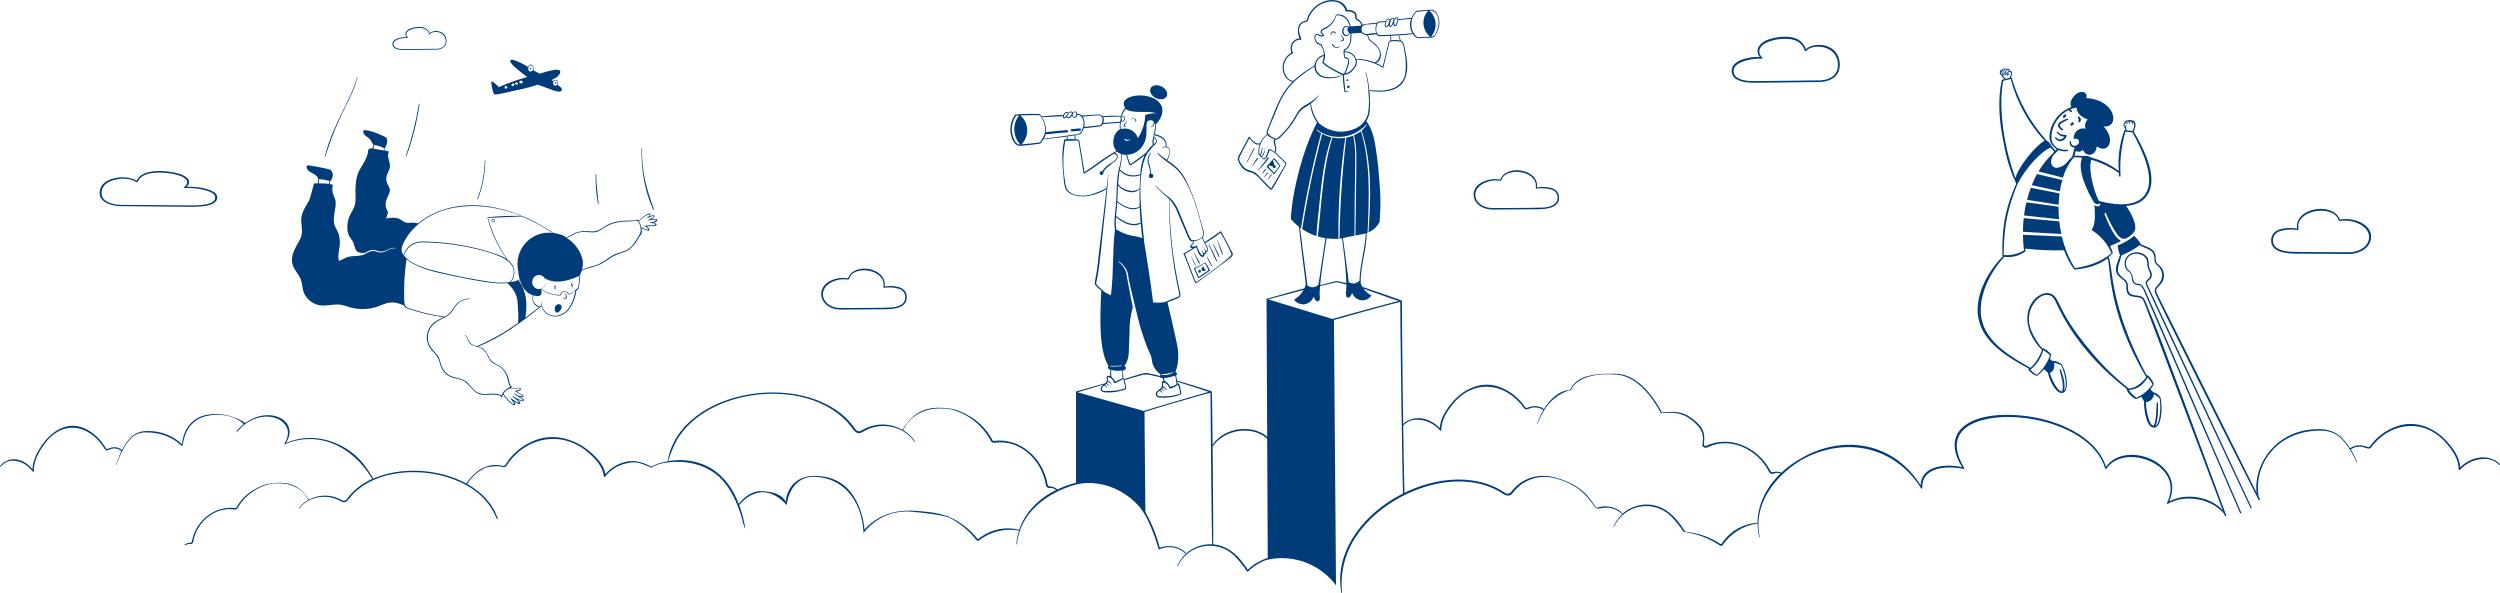 <?xml version="1.0" encoding="UTF-8"?><svg id="a" xmlns="http://www.w3.org/2000/svg" width="33.55cm" height="7.96cm" viewBox="0 0 951.1 225.62"><path d="M449.36,149.17c-.16-.98-.38-1.95-.65-2.9-.14-.36-.4-.49-.71-.31,0,0-.4-2.61-.57-3.17.64-.4.29-.97-.25-1.32,1.69-3.93,1.07-8.92.39-11.48-.95-4.33-2.05-9.43-3.46-15.29-1.76.43-3.6.54-5.4.34-1.02-7.97-2.31-16.45-3.68-24.38-4.86-1.49-5.67-.54-10.81-3.67-1.1,8.74-.44,16.14-1.58,25.35l-3.67-1.89c-.55,11.15-.84,22.9,2.67,28.6-.07.15-.12.31-.12.49s.02.34.1.49c.08.15.17.29.3.4.12.11.29.19.45.22v2.5c-.48-.25-1.02-.37-1.25,0-.23.38,0,1.03,0,1.45-.08,1.55-2.25,1.71-2.39,3.25-.1.96.8,1.32,1.6,1.4,2.3.15,4.6-.11,6.8-.77.43-.16,1.02-.18,1.25-.59.06-.24.06-.5,0-.74-.15-.97-.36-1.95-.64-2.9-.02-.1-.08-.19-.15-.26-.08-.07-.16-.12-.26-.14,0-.48-.08-2.42-.09-2.92,1.25-.29,1.46-.96.58-1.77.24-.34.45-.7.64-1.07.61-1.24.94-2.6.96-3.99.21-4.77.31-7.16.3-7.41-.1-3.31.32-6.62,1.25-9.81-.2-.81-1.62-7.94-2.09-10.7-.39-3.12-.86-4.41-3.27-6.55-.02-.02-.04-.05-.04-.09s0-.06.04-.09c.02-.03.05-.04.09-.04s.06,0,.07.04c2.65,2.25,3.27,3.35,3.65,6.78.24,1.44,3.86,16.54,4.62,18.95,3.28,10.32,3.75,8.89,4.15,11.64.1,1.12.46,2.2,1.04,3.17.58.96,1.36,1.79,2.3,2.41-.49,1.04-.12,1.4.8,1.5.12.32.24.65.32.99-.92,0-.55,1.16-.57,1.72-.08,1.55-2.25,1.7-2.39,3.25-.1.96.8,1.32,1.6,1.4,2.3.15,4.6-.1,6.8-.78.45-.12.88-.32,1.25-.6.06-.24.07-.49.02-.72h0ZM427.18,144.18c.21-.06.25.25.3.44.05.19.4,1.71.49,2.24,0,.2.2.69,0,.88-1.65.59-3.38.91-5.12.95-.95.11-1.93.11-2.88,0-1.45-.26-.65-1.59.15-2.07.35.23.67.49.96.79.01.01.04.02.06.02s.04,0,.06-.01c.01,0,.04-.03.04-.05v-.06c-.24-.34-.5-.65-.79-.94.15-.1.29-.22.41-.35.39.25.75.54,1.1.85,0,0,0,.01.01.02h.08s.01,0,.02-.01v-.07c-.29-.39-.6-.76-.94-1.1.06-.09.21-.4.24-.45.02-.05,1.34.51,1.43,1.06,0,.09.16.06.15,0-.12-.34-.33-.65-.58-.9-.25-.26-.56-.45-.9-.59v-1.17c0-.13.07-.2.2-.2.11.01.22.05.32.09.35.12.66.31.94.55.27.25.49.54.64.88.11.24.21.7.51.77,1.07-.41,2.1-.91,3.09-1.5v-.05ZM427,143.88s-2.61,1.25-2.69,1.25-.31-.5-.44-.69c-.31-.41-.66-.79-1.04-1.14,0,0-.14-2.16-.12-2.6.74.22,1.5.34,2.26.35.66.03,1.34-.02,1.99-.14.01.55,0,2.51.04,3.01v-.05ZM426.81,139c.75.44-4.26.51-4.6.35-.01,0-.02-.01-.04-.04,0-.01-.01-.04-.01-.05,0-.01,0-.04.01-.05,0-.01.02-.02.04-.04,1.54.05,3.07,0,4.6-.15v-.04h0ZM447.61,146.16c-.73.45-1.5.8-2.33,1.02-.32-.57-.71-1.1-1.16-1.59-.19-.16-1.01-.64-1.01-.65-.09-.36-.21-.73-.36-1.08,1.49-.17,2.95-.49,4.36-.95.17.55.48,3.01.5,3.29v-.05ZM442.04,142.48c-.12,0-.09-.23,0-.21,1.46.07,2.93-.19,4.26-.77h.05s.02.01.04.04v.05s0,.04-.02.04c-.62.45-1.33.76-2.08.91-.75.16-1.51.16-2.26,0v-.05h.01ZM448.99,149.76c-1.65.59-3.38.9-5.12.95-.95.11-1.92.11-2.88,0-1.45-.26-.65-1.59.16-2.07.34.23.66.49.95.78.06.11.23,0,.16-.1-.23-.34-.5-.64-.79-.92.14-.11.29-.23.41-.35.39.25.76.53,1.11.84,0,.07.14,0,.1,0-.29-.39-.6-.75-.94-1.09,0-.1.21-.4.24-.45.51.3.99.66,1.43,1.06,0,.07.16.06.15,0,0-.36-1.41-1.47-1.46-1.49-.05,0,0-.98,0-1.19s0-.19.2-.19c.11,0,.23.04.32.09.35.11.66.3.94.55.27.24.49.54.64.86.11.25.21.7.51.77,1.11-.24,2.15-.75,3.01-1.49.48,1.11.76,2.29.85,3.49v-.05ZM407.66,49.97l3.18-.24c.12,0,.23-.06.31-.15.08-.09.11-.21.11-.32,0-.12-.06-.22-.15-.31-.09-.07-.21-.11-.33-.11l-3.14.27c-.09.02-.17.09-.22.17-.05.07-.09.17-.09.27s.04.19.1.26c.06.08.14.12.24.15h-.01ZM427.94,44.55c-.19-.27-.48-.46-.79-.52-.32-.06-.66,0-.94.19-.33-.15-.68-.22-1.04-.2-1.9-.07-3.8,0-5.69.17-.2-.2-.44-.36-.69-.47-.26-.11-.54-.17-.83-.17-.69,0-6.25.31-6.46.4-.27-.26-.56-.59-.95-.59h-.78c-.22,0-.21.32,0,.34.41-.04.83.05,1.19.26,1.83,1.56,1.41,3.75.62,5.57-.11.44-.36.82-.71,1.1-.35.27-.79.42-1.24.42-.46.09-10.54,1.5-12.5,1.67.29-.51.5-1.05.65-1.61,0,0,6.85-.75,8.15-.75.11,0,.23-.06.3-.15.08-.09.11-.2.11-.32,0-.06,0-.11-.04-.17-.02-.05-.06-.1-.1-.14-.04-.04-.1-.08-.15-.09-.05-.02-.11-.02-.18-.02-1.25.07-6.64.6-7.96.8.17-2.04-.38-4.06-1.54-5.73,1.38-.07,7.61-.21,8.2-.42.04-.01.06-.04.09-.08.02-.04.04-.06.04-.1s0-.08-.04-.1c-.03-.04-.05-.05-.09-.08-.61-.15-8.36.44-8.39.49-.15-.32-.35-.62-.58-.9-3.12-.12-6.25-.05-9.36.21-.88,1.17-1.46,2.54-1.71,3.97-.26,1.44-.18,2.91.22,4.31.51,1.86,1.68,4.01,3.94,3.6.84-.07,6.91-.66,7.15-.9.44-.47.83-1,1.12-1.57,1.99-.14,13.52-1.46,14.14-2.01.55-.62.95-1.36,1.15-2.17,1.44-.17,5.71-.6,6.38-.75.21-.06.4-.17.56-.32.16-.15.27-.34.34-.55l6.32-.45c.09.03.18.03.26,0,.09-.01.18-.05.24-.1.08-.05.12-.12.18-.2.04-.07.06-.16.07-.25.88.46,1.79-.79,1.3-1.6ZM387.38,54.83c-1.05-.41-1.64-1.82-1.98-2.82-.74-2.25-.56-4.7.48-6.82.15-.3.33-.59.5-.87.18-.29.18-.31.33-.36.31-.02.64-.02.95,0-1.24,1.6-1.88,3.58-1.77,5.6.09,2.02.89,3.93,2.26,5.42-.26,0-.51-.05-.76-.14ZM395.7,54.1c-.19.19-6.81.79-7.12.81.74-.72,1.32-1.6,1.7-2.56.39-.96.56-2,.53-3.04-.04-1.04-.29-2.05-.74-2.99-.45-.94-1.09-1.76-1.88-2.44.51,0,7.16-.22,7.39,0,.76.89,1.34,1.92,1.67,3.04.34,1.11.45,2.3.31,3.46-.43,1.34-1.05,2.59-1.86,3.72h0ZM419.04,47.11c-.06.17-.19.34-.34.45-.18.11-4.79.56-6.25.71.2-.66.25-1.35.15-2.02-.1-.67-.34-1.32-.7-1.91.15,0,5.39-.52,6.12-.47,1.69.01,1.69,2.1,1.01,3.25ZM426.21,46.01c-.1.27-.2.29-.48.31-.27.02-4.79.39-6.01.42.15-.35.23-.71.23-1.1s-.08-.75-.23-1.1c1.16,0,5.99-.32,6.25-.17.52.35.42,1.11.24,1.62h0ZM427.74,45.27c-.09.45-.61.91-1.05.57.09-.24.1-.49.06-.74-.04-.25-.14-.49-.29-.69.19-.1.41-.14.62-.11.21.04.41.12.56.29.19.14.15.45.09.67ZM457.83,101.36c-.27.11-.5.33-.62.6-.12.27-.14.59-.04.86.21.19.49.3.78.3s.56-.11.76-.3c-.41-.4-.71-.91-.88-1.46ZM456.36,102.61c-.14.03-.26.09-.36.2-.09.11-.14.24-.14.39s.05.27.14.39c.09.11.23.17.36.2.14-.03.26-.09.36-.2.09-.11.14-.24.14-.39s-.05-.28-.14-.39c-.09-.11-.23-.17-.36-.2ZM468.95,96.32c-.29-.71-4-7.57-4.39-8.27,0-.03-.03-.04-.04-.05-.01-.01-.04-.03-.06-.04h-.06s-.05,0-.06.03c-1.01.67-5,3.49-6,4.12-.23.14,0,.49.2.35,2.01-1.16,3.95-2.47,5.78-3.91.71.99,4.47,8.04,4.16,8.41-2.08,2.5-13.3,10.48-13.5,10.39-.2-.09-3.14-8.17-4.24-10.77,1.31-.64,2.56-1.39,3.75-2.22.17-.12,0-.42-.17-.3-1.25.85-2.68,1.52-4,2.31-.04.02-.08.07-.09.12,0,.05,0,.1.02.14,1.31,2.5,4.08,10.94,4.58,11.03.2.01.4-.03.56-.14.3-.16,12.74-9.31,13.11-9.81.38-.5.68-.88.46-1.39h-.01ZM458.45,99.86c-.6.42-3.24,1.74-3.9,2.04-.21.11-.31.21-.23.46.09.25,1.38,3.17,1.4,3.19.02.05.05.09.09.11.04.04.09.05.14.06.05.01.1.01.15,0,.05,0,.1-.02.14-.05,1.39-.81,2.74-1.71,4.01-2.69.19-.32-1.15-2.37-1.6-3.08-.02-.04-.05-.05-.09-.06-.04,0-.08,0-.11.01h0ZM459.79,102.82l-3.75,2.5c-.21-.61-1.38-3.14-1.38-3.11s3.26-1.75,3.75-2.09c.51.87.98,1.77,1.38,2.7ZM454.91,100.72c-.11-.34-1.76-3.11-2.11-3.75.3.66,1.69,3.58,1.92,3.85.24.26.23.04.19-.1ZM454.23,96.3c.33.64,1.67,3.56,1.9,3.83.23.28.38,0,.33-.19-.05-.19-1.77-3.08-2.12-3.75-.04-.03-.12.03-.1.1ZM459.09,97.68c.54,1.2,1.14,2.37,1.81,3.51.03.01.05.03.08.03s.05,0,.08-.03c.02-.01.04-.04.05-.06.01-.03.01-.05.01-.07-.56-1.19-1.19-2.34-1.89-3.45-.05-.1-.2-.01-.15.07h.01ZM459.79,92.99c.54,1.09,2.65,6,3.03,6.42.09.11.24,0,.21-.12-.09-.54-2.5-5.31-3.06-6.41-.02-.05-.18-.05-.18.11ZM461.71,92.94c0-.11-.23,0-.16.1.39.79,1.82,4.35,2.09,4.65.02.03.05.04.09.04h.09s.05-.04.07-.06c.01-.03.02-.06.02-.09-.05-.4-1.82-3.85-2.2-4.64ZM465.01,96.73s.04.06.08.07c.04.01.07.01.11,0,.04-.01.06-.04.07-.07.01-.04.01-.08,0-.11-.22-.92-1.79-4.5-2.17-5.41,0-.01,0-.04-.01-.05-.01-.01-.02-.01-.05-.01s-.04,0-.05.01c0,0-.01.02-.01.05.33.96,1.58,4.67,2.04,5.51h0ZM441.88,32.87c-1.7-.84-3.55-.51-4.15.7-1.25,3.01,4.54,5.87,6.14,3.01.59-1.21-.33-2.95-1.99-3.71ZM437.83,36.98c-4.7-1.79-12.5,0-9.77,4.07-.8.85-1.35,1.91-1.58,3.06,0,.19.25.27.3.09.25-1.05.81-2.01,1.6-2.75.89.81,2.33.94,4.15,1.09,2.73.17,4.68-.29,7.41.55-1.45-.09-2.89.15-4.24.67-.11,3.11-1.09,6.15-2.8,8.74-.2-.65-.54-1.26-.97-1.77-.44-.52-.98-.95-1.59-1.27-.6-.31-1.26-.51-1.95-.56-.69-.05-1.36.01-2.01.22-.14-.87-.14-1.75,0-2.62,0-.16-.23-.24-.26-.08-.17.92-.2,1.86-.08,2.79-2.62,1.32-3.41,5.91-1.25,8.26,1.84,2,5,1.54,6.86.72,1.5-.74,2.73-1.94,3.48-3.44,2.09-3.98.1-8.07,1.81-8.88.32-.14.67-.19,1.02-.14s.66.21.92.45c.1.42.02.87-.17,1.26-.21.39-.55.67-.96.84v.11c.43-.05.81-.26,1.09-.59.27-.32.41-.75.4-1.17.14.26.23.54.27.82-.16,1.9-.49,3.77-.98,5.61-.15.72-.12,1.47.09,2.17.06.15.34.15.33,0-.15-1.57,0-3.15.48-4.66.22-1.11.35-2.24.36-3.36,2.15-2.16,2.96-4.93,2.06-7.06-.41-.77-.99-1.46-1.69-2-.69-.55-1.49-.94-2.35-1.16v-.03ZM430.01,53c-.12.16-.27.29-.45.39-.18.1-.36.16-.56.17-.2.01-.4,0-.59-.06-.19-.06-.36-.16-.51-.29-.05-.05-.07-.11-.06-.17,0-.06.02-.12.07-.17.05-.05.11-.07.18-.06.06,0,.12.03.17.07.1.11.24.21.38.27.14.06.3.1.45.1s.31-.04.45-.1c.14-.06.28-.16.38-.27.05-.02.15.08.11.12h-.01ZM428.76,46.01h-.11c-.32.49-.67.94-1.07,1.36-.44.67.55.94,1.04,1.06-.3-.2-.56-.46-.77-.76.35-.52.66-1.09.92-1.66ZM432.05,46.3h.05s.04,0,.05-.01c.01,0,.03-.02.04-.04,0-.01.02-.04.02-.05.06-.2.06-.41,0-.61-.06-.2-.2-.36-.38-.47-.18-.11-.38-.17-.59-.16-.21.01-.4.1-.56.22-.19.15-.31.35-.36.59,0,.01.01.02.02.04h.08s.02-.03.02-.04c0-.1.04-.2.1-.3.05-.09.12-.17.21-.22.09-.06.18-.1.29-.12.1-.02.21-.02.31,0,.1.02.2.06.29.12.09.06.16.14.21.22.05.09.09.19.1.3,0,.1,0,.21-.02.31,0,.02-.01.05-.01.07s0,.05.01.08c0,.02.02.04.05.05.02.01.04.02.06.02ZM437.84,66.03c.05-1.29-.19-2.56-.69-3.75-.21-.69-.25-1.4-.12-2.1s.41-1.36.84-1.94c.09-.11,0-.27-.16-.16-.45.51-.77,1.1-.95,1.75-.19.65-.23,1.32-.11,2,.14.79.52,1.47.7,2.25.12.69.17,1.37.14,2.07-.17.1-.31.26-.39.46-.06.2-.06.41.02.6.08.19.23.35.41.44.19.09.4.11.6.06.2-.05.38-.17.49-.35.11-.17.16-.37.14-.59-.02-.2-.12-.39-.29-.52-.16-.14-.36-.21-.56-.2h-.05v-.02ZM404.64,44.97c.56.25,1.02-.45,1.09-.51.02.16.1.3.23.4.12.1.27.15.44.15.3-.05.6-.16.85-.32.25-.17.46-.4.61-.67.02.14.08.26.16.37.08.11.18.21.3.27.11.07.25.11.39.14.14.01.27,0,.41-.04.52-.14.65-.84.74-1.32.21-1.11-1.12-1.35-1.69-.55-.24-.84-1.25-.51-1.72,0-.36-.7-1.4-.11-1.68.39-.27.5-.71,1.39-.11,1.7h-.01ZM408.2,43.22c.15-.64,1.25-.87,1.32,0,0,.51-.31,1.4-.96,1.25-.65-.15-.46-.96-.36-1.25ZM406.76,42.94c.25-.19.84-.41.96,0,.2.67-.77,1.76-1.6,1.66-.39-.27.49-1.56.64-1.66ZM404.79,44.11c.04-.27.15-.52.33-.74.17-.21.41-.36.67-.45h.34c.33.51-1.14,1.85-1.32,1.72-.19-.12-.1-.41,0-.54h-.01ZM423.78,61.66c1.25-.92,2.4-2.71.4-3.52l1.11-.6c.21-.1,0-.42-.19-.31-4.51,2.21-8.33,5.58-12.5,8.24-.55-3.04-1.77-10.7-1.9-11.49,0-1.01-.73-.91-1.51-1.01,0-.09,0-1.17-.08-1.44s-.34-.21-.33,0c0,.21.06,1.35.06,1.41-.89-.06-1.76-.06-2.65,0,0,0-.08-.8-.09-1-.01-.2,0-.12-.12-.12-.04,0-.06.01-.09.04-.02.02-.04.05-.04.09v1.02l-.75.07s-.1.01-.15.05c-.04.04-.08.07-.09.12-1.11,5-.66,9.99-.16,15.05.05,1.06.23,2.12.52,3.15.33.95,1,1.74,1.89,2.19,4.3,2.24,9.89.74,13.85-1.65-.89,7.49-1.8,14.99-2.66,22.48-.46,4.06-.79,8.15-1.65,12.15-.16.71-.36,1.36.18,1.97,1.09,1.22,2.35,2.29,3.75,3.14.12,0,.26-.1.15-.2-1.11-.9-2.17-1.86-3.19-2.87-.78-.7-.46-1.25-.24-2.17.8-3.75,1.11-7.61,1.57-11.43.9-9.69,2.33-20.15,2.85-29.5-.21,2.02-.77,6.05-.8,6.06-1.99,1.05-4.09,1.89-6.25,2.5-2.86.69-7.59.51-8.94-2.59-.34-.94-.52-1.92-.59-2.92-.85-4.97-.79-10.04.15-14.99,1.42-.1,4.52-.12,4.66-.1.33,0,.35.24.39.49.04.25,1.48,9.03,1.89,11.93,0,.12.19.17.29.11,3.94-2.24,7.34-5.27,11.25-7.56,1.08.25,1.53,1.07.81,2-.61.72-1.35,1.32-2.19,1.77-1.25.7-2.3,1.7-3.04,2.92-.15-.06-.32-.07-.49-.02-.16.05-.3.15-.39.29-.1.14-.14.3-.12.47.01.16.09.32.2.44.11.12.27.2.44.21.16.02.34-.03.48-.11.14-.09.25-.22.3-.39.05-.16.05-.32,0-.49.79-1.72,2.64-2.71,4-3.9h-.01ZM440.13,53.61c-.14-.62-.5-1.17-1.02-1.54-.14-.11-.34.08-.2.2.45.41,1.25,1.15.8,1.81-.45.66-1,.82-1.44,1.25-.89.82-1.66,1.76-2.3,2.8-1.48,1.15-5.85,4.38-5.95,4.33-.1-.05-1.1-3.06-1.39-4.06-.01-.05-.04-.09-.09-.1-.04-.03-.09-.03-.14-.01s-.09.04-.1.09c-.03.04-.03.09-.01.14.33,1.12.68,2.25,1.06,3.37.11.3.23,1,.64,1.07,1.91-1.14,3.74-2.42,5.44-3.86-1.01,2.24-1.55,4.66-1.59,7.12-1.34.51-2.79.61-4.18.3-1.39-.32-2.65-1.05-3.62-2.1.55-2.29.85-4.61.89-6.96,0-.16-.28-.16-.26,0,0,2.14-.3,4.27-.89,6.33-1.07,4.22-.91,8.58-1.14,12.89-.23,4.31-1.44,8.82.11,13,.1.24.49.15.41-.12-.62-2.26-.82-4.61-.6-6.94,2.05,1.62,4.45,3.17,7.17,3.02.8,0,1.59-.22,2.25-.66.31,3.48.66,6.98,1.25,10.44,0,.19.34.15.33,0-.58-9.86-3.98-28.32.84-36.89.8-1.27,1.78-2.44,2.89-3.45.38-.42.89-.82.84-1.47h0ZM425.95,64.86c.98,1.07,2.25,1.81,3.66,2.12,1.41.31,2.89.17,4.21-.39-.14,1.71-.23,3.41-.27,5.11-1.94,1.47-4.55.97-6.5-.22-.71-.34-1.3-.9-1.66-1.6,0,0,.25-3.42.56-5.07v.05ZM425.29,70.47c1.62,2.29,6.18,3.87,8.26,1.41-.06,2.25,0,4.48,0,6.72-3.01,1.51-6.08-.17-8.48-2.05.12-1.9.21-5.96.21-6.08ZM433.94,84.64c-3.49,1.49-6.58-.4-9.36-2.5.14-1.74.38-3.46.49-5.2,2.24,1.81,5.79,3.75,8.52,1.92.07,1.97.19,3.87.35,5.77ZM459.08,93.41c-.65-.95-1.15-1.99-1.5-3.08.25-.4.4-.86.44-1.32.04-.47-.04-.95-.21-1.39-.62-2.29-1.25-4.58-1.91-6.86-1.24-4.5-2.96-8.86-5.12-12.99-1.05-1.94-2.48-3.63-4.2-5-.81-.64-1.68-1.25-2.5-1.79.71-1.16,1.05-2.51.97-3.87-.02-.34-.15-.66-.39-.91-.22-.25-.54-.42-.86-.47.24-3.02-1.94-4.12-4.52-4.73-.26-.07-.27.35,0,.42,1.59.47,3.48,1.14,4.08,2.86.15.46,0,.99.24,1.45-.41.08-.83.14-1.25.16-.16,0-.16.25,0,.26.56,0,1.16-.25,1.71-.1.55.15.79.84.83,1.37-.02,1.19-.38,2.34-1.01,3.34-1.25-.76-2.42-1.65-3.5-2.65-.09-.1-.23,0-.14.14,2.64,3.16,6.74,4.67,9.12,8.07,4.49,6.5,6.44,14.33,8.32,21.9.5,1.86-1.25,2.95-2.88,3.08-.52.12-1.06.09-1.56-.11-.64-.92-1.14-1.94-1.5-3-.96-2.29-1.91-4.58-2.88-6.88-2.74-7.07-4.88-5.82-9.14-10.72-.08-.09-.2,0-.12.12,1.14,1.34,2.39,2.56,3.75,3.67.51.42.99.89,1.44,1.37-.1,12.02,1.16,24,3.76,35.72.23.89.12,1.34-.88,1.62-1.49.56-3.01,1.1-4.45,1.76-.05.03-.09.07-.1.12-.01.05-.01.11,0,.16.02.05.06.1.11.11.05.02.11.02.16,0,1.4-.44,2.77-1.04,4.14-1.57,1.36-.54,1.81-.91,1.44-2.34-2.68-11.65-4.04-23.57-4.06-35.52,1.38,1.5,2.44,3.25,3.11,5.16,1.01,2.36,2.02,4.72,3.02,7.08.4,1.08.88,2.12,1.41,3.15.17.21.41.38.66.49.26.11.54.15.81.12-.08.49-.33.93-.69,1.25-.24.25-.62.68-.36,1.04.58.57,1.64.34,2.29,0,.33,1.07.99,3.38,2.24,3.65.12,0,.24-.01.35-.06.11-.05.2-.12.27-.22.08-.1.11-.21.14-.33.01-.11,0-.24-.04-.35.56,0,.88-.56.75-1.05.4.11.71-.3.71-.69-.04-.59-.21-1.16-.5-1.67h-.01ZM459.3,95.19c-.29.84-1.34-.96-1.58-1.25h-.09c.33.45.61.95.83,1.46.07.24.07.49,0,.73-.27.82-1.25-1.25-1.75-1.79.54.74.89,1.6,1.01,2.5-.1.42-.49.21-.7,0-.74-.97-1.29-2.09-1.6-3.26,0-.02-.01-.06-.04-.07-.01-.03-.04-.04-.07-.05-.03,0-.06-.01-.09,0-.02,0-.06.01-.09.04-.29.16-.61.25-.94.28-.33.02-.66-.01-.98-.12l.15-.23c.5-.44.81-1.06.89-1.72,1.11-.06,2.18-.5,3.01-1.25.48,1.19,1.05,2.32,1.71,3.41.24.41.35.89.3,1.36v-.03ZM519.14,110.31c-.62-.75-1.14-1.59-1.49-2.5-.14-6.48,2.21-12.68,2.3-19.14l.33-.1c.55-12.9,1.25-26.16-2.5-38.66-.83.61-1.71,1.12-2.66,1.52,1.25,5.07.84,10.32.85,15.48-.09,7.56-.19,15.1-.32,22.65.69-.14,3.38-.61,3.95-.76-.3,6.03-2.26,11.88-2.38,17.94-.5.57-1.19.95-1.95,1.05-.75.11-1.53-.06-2.16-.46,0-.8-2.08-15.65-2.2-16.77.83-.2,2.12-.49,4.39-.93,0-7.84.08-15.69.21-23.53.09-4.83.31-9.76-.73-14.5-.84.34-1.7.6-2.59.77-1.54,12.78-2.4,25.62-2.58,38.48l.95-.22c.26,2.15,2.16,15.15,1.5,20.68-.11,1,0,1.71.8,1.92.55,0,1.25-.69,1.51-1.84.26.67.67,1.27,1.21,1.76.54.47,1.19.82,1.89,1,.81.16,1.65.09,2.41-.23.76-.31,1.42-.82,1.9-1.5-1.01-.54-1.91-1.26-2.66-2.12h.01ZM500.91,59.32c-2.24,9.18-3.99,18.46-5.5,27.79,1.67,1.15,3.49,2.05,5.41,2.69.11-2.16.31-4.32.53-6.47,1.17-10.42,1.66-21.11,5.22-31.07-1.24-.3-2.42-.76-3.54-1.37-.75,2.79-1.45,5.61-2.12,8.43ZM524.38,63.78c-1.45-12.18-2.09-14.2-4.94-18.3-2.19,4.26-8.62,4.77-10,4.57-3.11-.2-6.04-1.54-8.23-3.75-5.45,10.14-9.71,26.66-10.11,36.99.92,1.1,1.95,2.1,3.08,2.99.19,2.87,2.5,20.8,2.6,21.86-.31,1.22-.88,2.37-1.65,3.37-.78,1-1.74,1.84-2.84,2.45.48.67,1.14,1.2,1.9,1.5.76.3,1.6.39,2.41.23.72-.18,1.4-.54,1.96-1.04.55-.5.97-1.14,1.22-1.84.33,1.15.96,1.89,1.5,1.84.85-.2.92-.92.81-1.92-.44-3.45,2.4-20.92,2.6-22.08,1.5.17,3,.25,4.51.21-.17-12.88.7-25.74,2.59-38.48-1.62.29-3.28.26-4.89-.09-3.75,12.17-4.08,25.06-5.55,37.64.95.27,1.92.5,2.9.66-.4,2.32-2.5,16.83-2.66,17.7-.53.56-1.25.91-2.03.96-.77.05-1.54-.19-2.15-.66-.14-.96-2.73-20.75-2.83-22l.36.28c1.89-12.18,4.45-24.26,7.66-36.16-.61-.37-1.19-.79-1.74-1.25-.12-.1,0-.27.17-.17,2.26,1.71,5.01,2.67,7.85,2.77,2.84.09,5.64-.7,8.01-2.27,1.11-.72,2.14-1.56,3.06-2.5,0-.01.03-.03.05-.04.03-.01.04,0,.06.01.01,0,.03.03.03.05v.06c-.59.85-1.29,1.61-2.08,2.27,4.05,12.49,3.51,25.84,2.6,38.72.7-.28,1.34-.65,1.92-1.11.96-.76,1.76-1.72,2.33-2.82.39-7.37.62-8.01-.51-20.64h-.01ZM546.68,5.06c-.28-.47-.67-.86-1.16-1.11-.49-.25-1.04-.34-1.59-.27-1.74.07-3.46.26-5.2.45-.75.75-1.33,1.65-1.69,2.64-.86.12-4.35.41-5.2.5h-.09s-.05.01-.08.04c-.03.01-.04.04-.05.06-.01.03-.03.05-.03.09s0,.06.03.09c0,.03.02.05.05.06.02.01.05.02.08.04h.09c.86-.12,4.21-.46,5-.47-.35.89-.49,1.85-.39,2.8.09.95.4,1.86.91,2.66-1.38.22-12.5.84-12.86.67-1.33-.86-1.01-3.02-.45-4.26.09-.16.22-.3.4-.4.16-.09.35-.14.54-.12.75-.04,1.5-.11,2.25-.24.21,0,.12-.35-.09-.31-.42.06-2.04.16-2.41.2-.17.01-.34.06-.49.15-.15.09-.29.19-.39.32-1.81.1-3.61.31-5.4.65-.2.12-.39.27-.54.45-1.62.1-4.91.34-4.92.35-1.71-1.09-3.04,1.55-2.06,2.9.12.24.33.42.56.55.24.12.51.17.77.15.26-.02.53-.14.73-.3.21-.17.36-.4.44-.66,0,0,3.05-.17,4.54-.27.34.34.75.59,1.21.74.46.15.94.19,1.41.1,1.03-.02,2.04-.12,3.04-.3.1.19.24.36.41.49.17.12.36.22.58.27.36.07,11.12-.42,12.88-.85.59.9,1.41,1.81,2.6,1.56.69-.08,3.47-.15,4.17-.17.5.04,1.01-.11,1.41-.42.62-.8,1.1-1.72,1.4-2.7.4-.97.56-2.04.5-3.09-.07-1.05-.39-2.07-.91-3h0ZM512.71,13.22c-.22.09-.46.1-.69.04-.22-.06-.42-.21-.56-.41-.26-.36-.4-.8-.36-1.25.04-.45.22-.86.55-1.17.16-.16.38-.25.61-.27.22-.01.45.04.64.17-.12.17-.21.37-.25.57-.05.21-.05.42,0,.62.04.21.11.41.24.59.11.17.26.32.44.45-.11.29-.32.52-.6.66h-.01ZM522.46,12.63c-1.39.06-3.35.82-4.29-.59-.25-.61-.25-1.31,0-1.92.33-.3.71-.54,1.12-.67.42-.15.86-.2,1.31-.16,1.04-.11,2.08-.15,3.1-.27-.5,1.11-.56,2.37-.16,3.52-.36,0-.73.04-1.09.1ZM539.71,14.13c-1.1,0-1.9-1.5-2.32-2.4-.46-1.21-.58-2.54-.34-3.81.24-1.27.85-2.45,1.74-3.4l4.56-.49c-.64.69-1.12,1.49-1.44,2.37-.31.87-.44,1.81-.36,2.75.08.92.34,1.84.77,2.66.44.82,1.04,1.55,1.78,2.12-.22.03-4.08.2-4.39.2h0ZM546.13,12.72c-.1.36-.33.67-.62.9-.3.21-.68.32-1.05.29,1.21-1.41,1.81-3.24,1.69-5.1-.12-1.85-.99-3.59-2.39-4.8,2.94-.4,3.91,3.41,3.46,5.68-.21,1.06-.57,2.09-1.09,3.04h0ZM511.31,14.76c-.12-.3-1-1.25-1.09-1.64,0-.02,0-.05-.03-.07-.01-.01-.04-.02-.07-.02s-.05,0-.08.02c-.01.02-.03.05-.03.07.08.27.99,1.7.99,1.81s-.79.55-1.06.67v.1c.56.04,1.62-.22,1.36-.95ZM509.51,17.6c-1.25,1.05-2.33-.59-2.5-.79-.03-.02-.05-.05-.09-.06-.04-.01-.08-.01-.11,0-.04,0-.08.04-.09.06-.03.02-.04.06-.04.1,0,.29,1.42,2.11,2.95.89.16-.09,0-.29-.11-.2h-.01ZM507.04,12.27c.16-.02.33,0,.48.08.15.07.26.19.35.34.03.04.06.06.1.07h.12s.08-.05.09-.07c.01-.02.02-.07.02-.12-.09-.24-.27-.44-.5-.56-.22-.11-.5-.15-.75-.07-.25.09-.45.26-.57.5-.12.22-.18.5-.12.75.01.02.04.05.06.07.02.01.06.01.1,0,.04,0,.06-.02.08-.06.01-.02.03-.06.03-.1-.04-.17,0-.36.1-.51s.25-.26.42-.3ZM508.34,5.57s-.09.06-.11.1c-.55,1.87-1.78,3.47-3.44,4.48-.75.52-1.85.62-2.29,1.5-.09.16-.11.35-.1.54.01.19.08.36.19.51.18.25.55.42.74.69-.51.09-1.04-.01-1.49-.27-.36-.21-.77-.44-1.19-.19-1.25.97-.38,3.47.99,3.98.2.09.4.1.61.17.21.07.42.47.55.76.5.85.77,1.8.83,2.79.05.99-.14,1.96-.54,2.85-.07.17.15.39.29.22,1.39-1.74.5-4.22-.24-6.02-.16-.37-.28-.76-.66-.95-.45-.14-.86-.32-1.25-.59-.34-.27-.59-.65-.72-1.07-.14-.42-.14-.86-.03-1.29.34-.99.9-.4,1.51-.09.25.11.53.17.8.17s.55-.06.8-.17c.05,0,.09-.04.11-.09.03-.04.04-.09.03-.14-.12-.31-.31-.59-.58-.8-.09-.06-.17-.14-.22-.22-.06-.09-.1-.19-.12-.3.09-.84,1.14-.95,1.74-1.31.94-.52,1.75-1.22,2.41-2.07.66-.85,1.14-1.81,1.41-2.85,2.03-.49,4.76,1.25,5.2,4.52.21,1.42.26,2.86.12,4.3.02.67-.1,1.36-.38,1.99-.28.62-.67,1.19-1.19,1.62-.45.31-.98.55-1.01,1.17.01.81.11,1.61.28,2.4.56.59,0-2.11.12-2.34.12-.22.35-.56.64-.76.26-.16.49-.36.7-.59.83-1.04,1.26-2.31,1.25-3.63.14-2.65.1-5.92-1.97-7.89-.48-.5-1.08-.87-1.74-1.07-.66-.2-1.38-.22-2.05-.06ZM516.65,7.25c-.69-.35-.56-.5-.49-1.17-.08-1.84-2.12-2.37-3.65-2.34-1.11-4.21-6.59-4.46-9.88-2.74-1.25.61-2.38,1.46-3.3,2.51-.92,1.05-1.61,2.27-2.05,3.6-.19.71-.29.85-1.04.89-2.99.74-2.84,4.27-1.83,6.56-.61.05-1.2.25-1.71.59-.51.34-.94.79-1.25,1.32-.3.54-.46,1.14-.47,1.75-.01.61.12,1.22.4,1.77-.8.44-1.5,1.02-2.06,1.75-.56.71-.96,1.55-1.19,2.42-.73,2.8.79,6.72,4,6.98.25,0,.25-.37,0-.39-2.5-.12-3.75-3-3.75-5.15.01-1.12.35-2.22.97-3.16.62-.94,1.49-1.69,2.51-2.14.05-.04.09-.09.11-.15.01-.06,0-.12-.03-.19-.31-.5-.47-1.06-.49-1.65,0-.59.15-1.16.45-1.66.3-.5.72-.91,1.25-1.19.51-.27,1.1-.4,1.69-.36.05,0,.09-.01.14-.04.04-.03.07-.06.1-.1s.04-.09.04-.14,0-.09-.03-.14c-.81-1.81-1.56-4.23.21-5.75.36-.3.79-.49,1.25-.54.18,0,.35-.04.51-.11.16-.07.3-.17.41-.31.19-.32.32-.67.41-1.04.69-1.9,1.95-3.54,3.61-4.68,1.66-1.15,3.64-1.75,5.66-1.72,1.09,0,2.14.35,3,1,.86.65,1.5,1.56,1.8,2.61.03.06.06.12.11.16.05.04.12.06.19.06,1.55-.11,3.62.3,3.31,2.29,0,.74.79.95,1.25,1.34.34.19.61.47.8.81.19.34.28.72.25,1.12,0,.04,0,.07.03.11.02.04.05.05.09.06h.11s.06-.04.09-.07c.34-1.21-.62-2.14-1.55-2.77v-.03ZM524.79,18.71c-.64-1.1-1.49-2.05-2.5-2.8-.54-.32-1.01-.75-1.39-1.25-.26-.51-.31-1.11-.62-1.6-.11-.16-.38,0-.27.15.22.49.41,1,.55,1.52.2.41.51.76.9,1,1,.66,1.89,1.49,2.62,2.44.36.42.62.92.76,1.46.14.54.15,1.1.05,1.65-.11.55-.35,1.06-.69,1.5-.34.44-.77.8-1.27,1.05-.19.09.1.26.29.21.48-.14.91-.4,1.26-.76.35-.36.6-.8.72-1.27.15-.55.2-1.12.12-1.69-.07-.56-.25-1.11-.54-1.6h0ZM513.03,30.48c-.01-.1-.06-.19-.14-.25-.08-.06-.16-.1-.26-.1s-.19.04-.26.1c-.08.06-.12.15-.14.25.01.1.06.19.14.25.08.06.16.1.26.1s.19-.04.26-.1c.07-.06.12-.15.14-.25ZM512.98,32.52c-.12,0-.25.05-.35.14-.09.09-.14.21-.14.35s.05.25.14.35c.09.09.21.14.35.14s.25-.05.35-.14c.09-.09.14-.21.14-.35s-.05-.25-.14-.35c-.09-.09-.21-.14-.35-.14ZM527.29,10.38c.66.14,1.03-.81,1.1-.94,0,.15.12,1.16,1.05.59.25-.3.44-.64.55-1.01,0,.08.3,1.49,1.17.75.38-.49.6-1.07.65-1.69.09-.49.27-1.36-.42-1.5-.44-.07-.81.3-1.05.65-.01-.09-.05-.16-.1-.22-.05-.06-.11-.12-.19-.16-.51-.24-.92.32-1.16.71-.3-.81-1.19-.54-1.53.09-.33.62-.53,1.32-.56,2.04-.03.16.01.31.1.45.09.12.23.22.39.25ZM530.45,7.88c.1-.37.33-.71.65-.92.06-.05.12-.08.2-.08s.14.02.2.08c.1.21.14.45.09.67-.05.51-.2,1-.45,1.45-.08.16-.19.49-.4.45-.53-.06-.39-1.26-.24-1.65h-.05ZM528.79,8.87c.2-.61.34-1.45.95-1.79.84-.06.08,1.51,0,1.69s-.24.75-.53,1c-.54.27-.46-.71-.38-.95l-.05.05ZM527.11,9.48c.05-.57.21-1.15.47-1.66.2-.34.79-.77.98-.26.19.51-.71,2.65-1.25,2.5-.21-.1-.17-.45-.15-.62l-.05.05ZM534.61,19.41c-.11-.77-.28-1.55-.47-2.31-.16-.66-.44-1.6-1.25-1.69-.21-.79-.46-1.56-.78-2.32-.01-.01-.04-.02-.06-.02h-.06s-.04.02-.05.04c0,.02-.01.04-.01.06,0,.17.59,1.82.66,2.19-1.07-.17-2.17-.2-3.26-.1,0-.29-.14-1.67-.17-1.82,0-.03-.02-.06-.05-.07-.03-.02-.05-.02-.09-.02s-.06,0-.09.02c-.03.02-.05.05-.05.07,0,.64.06,1.27.16,1.91-.79.19-.88,1.14-1.02,1.79-.66,2.72-1.25,5.45-2,8.17-3-1.95-6.53-2.96-10.1-2.89-.3-.94-.92-1.74-1.76-2.25-.84-.51-1.84-.72-2.81-.57-.2,0-.11.34.09.3.54-.05,1.08.01,1.59.17.51.16.99.42,1.39.77.41.35.74.77.99,1.25.24.47.39,1,.42,1.54-.06.55-.23,1.09-.5,1.57-.28.49-.64.91-1.08,1.26-.6.75-1.45,1.26-2.4,1.45,0,0,2.04-4.17,1.18-5.56-.36-.41-.86-.69-1.41-.75-.05,0-.09,0-.12.04-.04.03-.06.06-.08.11-.01.05,0,.09,0,.14.01.04.05.07.09.1.45.12.86.32,1.25.59.54.42-.64,3.85-1.15,4.92-.14.3-.22.6-.61.55-.39-.05-5.66-2.5-7.58-4.53-.21-.22-.54.11-.33.35,1.61,1.79,6.95,4.46,7.5,4.58-1.02.51-2.15.8-3.29.87-1.33.15-2.67.05-3.96-.32-.84-.27-1.56-.82-2.06-1.55-.5-.72-.75-1.61-.7-2.49.05-.89.39-1.72.96-2.4s1.36-1.14,2.23-1.31c.24-.06.25-.37,0-.35-3.1.32-3.75,4-3.75,4.01-11.96,7.18-12.95,12-17.83,24.25-.26.59-.59,1.31-.16,1.9-1.1.84-1.98,1.94-2.54,3.2-.56,1.26-.83,2.64-.75,4.01,0,.36.1.86.56.84,0,.09,0,.19.04.27.04.09.09.16.16.22.08.06.16.1.25.11.09.01.19,0,.27-.03,0,.16.05.31.14.46.08.14.19.26.31.35,1.32.84,2.2-2.35,2.5-3.22.07-.12,0-.09.14-.09.66.12,1.25.46,1.71.95.01.03.04.04.06.05.02,0,.05.01.08.01s.05,0,.07-.01c.03,0,.05-.02.06-.05,1.15-1.5-.45-3.44.14-5.06.81.29,1.45-.44,1.97-.96,2.18-2.07,4.06-4.41,5.64-6.97.53-1,1.12-1.96,1.8-2.87,1.04-1.25,2.62-1.76,3.86-2.74.21,2.9,1.32,5.65,3.17,7.88.16.19.49-.06.34-.26-1.74-2.27-2.86-4.96-3.28-7.79,1.3-.94,2.41-2.1,3.3-3.44-.66.69-1.38,1.34-2.12,1.94-1.41,1.25-3.22,1.92-4.72,3.06-.67.56-1.24,1.26-1.64,2.05-.94,1.7-1.98,3.32-3.12,4.88-1.19,1.54-2.5,2.96-3.92,4.27-.36.35-.7.74-1.25.57-1.2-.32-2.24-1.06-2.95-2.09-.09-.31-.05-.64.11-.92.78-2.04,1.61-4.03,2.5-6.05,3.54-9.52,6.66-12.89,15.11-18.39.01.79.24,1.55.64,2.22.4.67.96,1.24,1.64,1.64,1.35.57,2.83.79,4.29.62,1.48,0,2.94-.42,4.16-1.25h.09c.04,2.14.25,4.27.64,6.37.33.44,1.15.12,1.54,0,.12,0,.07-.25,0-.2-.4.15-1.18.31-1.25-.31,0-.16-.5-5.25-.53-5.77.12-.01.25-.08.35-.16.6-.04,1.18-.21,1.7-.5.53-.29.99-.67,1.35-1.15,1.06-1.05,2-2.57,1.4-4.1,3.54.17,6.98,1.24,10,3.07.03,0,.05.03.08.03s.05,0,.08-.01c.02,0,.05-.02.06-.05.01-.03.02-.05.04-.08.7-3,1.44-6,2.16-8.99.09-.32.15-.74.53-.86,1.11-.16,2.25-.16,3.36,0,.35,0,.81.08,1.03.39.46.97.75,2.04.84,3.11.64,2.84.78,5.77.4,8.66-.7,4.37-4.72,6.37-8.83,6.52-1.64.1-3.26-.09-4.9-.14-.15-2.31-.58-4.6-1.25-6.82,0-.1-.19,0-.16,0,.73,2.69,1.12,5.46,1.16,8.24.26,2.44.2,4.91-.2,7.33-.26,1.24-.81,2.4-1.59,3.4-.15.2.18.44.35.26,1.69-1.62,1.97-4.18,1.97-6.41,0-1.9,0-3.82-.21-5.73,11.85,1.64,16.34-3.61,13.66-15.18ZM482.35,51.52c.71.64,1.54,1.12,2.44,1.44-.85,1.45,1.06,3.41,0,4.8-.38-.41-.84-.71-1.36-.89-.5-.17-.98-.22-1.04.44-.15.72-.39,1.44-.71,2.1-.16.32-.38.81-.78.87-.1,0-.19-.01-.27-.05-.09-.04-.16-.09-.24-.16-.06-.06-.11-.15-.15-.24-.04-.09-.05-.19-.04-.27.49-.54.81-1.21.91-1.94.12-.51.23-1.04.27-1.56h-.06c-.14,1.15-.56,2.26-1.25,3.2-.34.27-.66,0-.39-.35.44-.9.64-1.9.57-2.9h-.1c-.09.81-.29,1.6-.59,2.36,0,.1-.24.62-.48.14-.12-1.36.08-2.72.61-3.98.52-1.26,1.36-2.36,2.42-3.22l.21.22ZM489.38,62.13c-.16-.31-.38-.59-.64-.82-.55-.62-3.04-2.97-3.75-3.56-.02-.03-.06-.04-.1-.04s-.07.01-.1.04c-.02.02-.04.06-.04.1s.01.07.04.1c.49.5,3.46,3.36,3.67,3.6.21.24.69.61.49,1.05-.31.64-5.25,9.09-5.4,9.07-.15-.03-4.19-4.33-4.71-4.87-.43-.47-.91-.9-1.44-1.25-1.09-.67-2.44-.69-3.51-1.4-.96-.7-1.73-1.65-2.2-2.74-.21-.35-.31-.76-.28-1.17,0-.41,3.59-7.01,3.94-7.68.89,1.25,2.42,3.05,4.06,2.27.25-.11,0-.49-.21-.36-1.49.61-2.99-1.25-3.75-2.4-.01-.03-.04-.05-.08-.06-.02-.01-.06-.03-.1-.03s-.06,0-.1.03c-.03.01-.05.04-.08.06-.41.74-3.19,5.93-3.58,6.67-.39.55-.6,1.2-.61,1.87.33,1.25.94,2.39,1.81,3.34.95.92,2.17,1.51,3.49,1.67,1.42.66,2.66,1.66,3.6,2.91.56.6,3.11,3.29,3.41,3.51.54.41.95-.42,1.25-.79.45-.61,4.31-7.59,4.69-8.38.09-.1.14-.22.17-.35.04-.12.04-.26.03-.39h.01ZM481.96,63.26c-.04.06-.05.14-.02.21.01.08.06.14.12.17.46.35,2.09,2.07,2.5,2.5.02.03.05.04.07.05.02,0,.05.01.09.01s.06,0,.09-.01c.02,0,.05-.03.07-.05.36-.47,1.81-2.5,2.19-2.92.03-.03.04-.06.04-.1s0-.06-.04-.1c-.64-.95-1.35-1.84-2.11-2.69-.04-.04-.09-.06-.15-.08-.05-.01-.11-.01-.16,0-.05,0-.11.03-.15.06-.05.02-.09.07-.11.12,0,0-2.09,2.4-2.41,2.81h-.01ZM484.8,63.98c.16-.03.31-.1.42-.24.1-.14.15-.3.12-.46-.02-.16-.1-.31-.24-.42-.14-.1-.3-.15-.46-.12.08-.29.08-.59,0-.87-.07-.29-.24-.55-.45-.76.1-.15.38-.45.41-.5.04-.05,1.8,2.06,2.16,2.5-.31.49-1.71,2.21-2.06,2.61-.35-.4-1.77-1.95-2.15-2.31l.41-.52c.17.12.39.22.6.27.21.05.44.05.65.01-.04.09-.04.19-.02.29.01.1.05.19.1.26.05.07.12.15.21.19.09.05.18.07.27.07h.01ZM477.29,56.45c0-.17-.19-.26-.27-.12-.27.41-2.21,4.41-2.71,5.27-.08.11.11.21.17.1.49-.87,2.66-4.8,2.81-5.25ZM476.56,63.12c.64-.94,1.32-1.85,2.01-2.77.15-.2-.21-.42-.35-.2-.6.97-1.25,1.94-1.83,2.89-.07.1.09.2.16.09ZM478.71,64.89c.71-.77,3.84-4.28,4.04-4.77.09-.22-.23-.34-.38-.21-.38.31-3.11,4.07-3.75,4.85-.09.09,0,.22.09.14ZM481.6,64.63s.02-.07.02-.12c0-.04-.02-.07-.05-.11-.02-.02-.06-.05-.11-.06-.04,0-.09,0-.12.01-.08,0-.93,1.16-1.09,1.4-.16.24.1.22.18.12.41-.39.81-.81,1.17-1.25h0ZM480.83,67.48c.25-.27,1.5-1.41,1.59-1.59.03-.04.03-.07.03-.12,0-.04-.03-.07-.05-.11-.02-.03-.07-.05-.11-.05s-.09,0-.11.03c-.5.56-.96,1.15-1.4,1.76,0,0,.02.14.08.07h-.01ZM482.29,68.34c.25-.3,1.44-1.61,1.54-1.79.02-.04.04-.07.02-.11,0-.04-.02-.07-.05-.1-.04-.02-.08-.04-.11-.04s-.08.03-.1.06c-.15.12-1.18,1.56-1.41,1.86-.04.09.11.2.11.11ZM427.68,144.59c2.41-.67,4.81-1.4,7.24-2.05,1.19-.16,2.39-.06,3.53.31,1.25.24,2.41.6,3.62.76.21,0,.22-.29,0-.35-1.78-.56-3.64-.92-5.46-1.34-1.84-.19-3.58.71-5.31,1.15l-3.75,1.14s-.09.06-.1.1c-.03.05-.03.1,0,.15.01.05.05.09.1.11.05.02.1.02.15.01h-.01ZM461.04,148.91c-1.02-.46-11.09-3.55-13.32-4.16-.24-.07-.34.3-.1.37,2.2.66,11.4,3.65,12.2,3.93-1.51.38-23.38,6.79-24.68,7.28l-25.19-7.1c1.67-.53,8.65-2.5,10.44-3.1.02,0,.04-.01.05-.02.01,0,.02-.03.04-.05,0-.01.01-.04.02-.06v-.06s-.01-.04-.02-.05c0-.01-.02-.02-.05-.04-.01,0-.04-.01-.06-.02h-.06l-10.95,3.09v35.31c11.48-2.41,22.02,4.21,26.4,11.77l-.35-39.29c2.81-1,23.15-6.97,25.1-7.31,0,3.75.49,55.81.64,57.92,0,.05.04.09.08.11.04.02.09.05.12.05s.09-.01.12-.05c.04-.03.06-.07.07-.11.16-1.9-.35-58.38-.52-58.43h.02ZM501.88,108.88c2.02-.46,4.06-.91,6.07-1.4.24-.09.48-.11.73-.1,1.83.4,3.64.86,5.46,1.25.06,0,.12,0,.17-.04.05-.04.09-.09.1-.15.01-.06,0-.12-.01-.17-.02-.06-.08-.1-.12-.12-1.59-.39-3.2-.72-4.81-1.07-.46-.17-.96-.21-1.44-.09-2.09.51-4.16,1.06-6.25,1.59-.04.03-.06.05-.08.09-.01.04-.01.07,0,.11.01.04.04.07.06.09.04.03.07.04.11.03ZM533.36,114.38c0-.16-10.62-3.75-15.76-5.51-.3-.1-.42.39-.12.49,4.86,1.72,9.71,3.53,14.62,5.12-1.61.34-23.94,6.43-25.16,6.87l-24.48-7.49c2.41-.64,14.15-3.67,14.74-3.91.08-.01.12-.06.16-.12.04-.06.05-.14.03-.2-.01-.06-.06-.12-.12-.16-.06-.04-.14-.05-.2-.03-.62.1-15.23,4.22-15.23,4.22.16,33.08.31,66.15.46,99.22,4.81-1.02,9.81-.65,14.42,1.09,4.6,1.74,8.61,4.75,11.55,8.69l-.79-100.93c.86-.3,23.24-6.53,25.24-6.88-.09,4.72.81,67.9,1.03,73.29,0,.36.57.36.56,0-.33-9.58-1.06-68.35-.95-73.75Z" fill="#003b7a"/><path d="M187.54,83.34c-.3,0-.64.26-.59.61.16.42.6.66,1.04.56.68-.24.31-1.3-.45-1.17ZM187.94,84.37c-.3,0-.57-.12-.75-.36-.21-.41.73-.71.95-.14.07.19,0,.41-.2.5ZM215.34,111.6c0-.11-.18-.11-.18,0,0,.24.15,1.59.11,1.64-.31.14-.64.27-.96.37-.11.06,0,.21.09.19.26-.05.52-.12.77-.21.21-.08.45-.14.49-.41.01-.15-.3-1.3-.3-1.59h-.02ZM211.08,117.13c-.3,1.81,1.11,2.62,2.33.57.26-.42.32-.95.17-1.42-.34-.9-2.26-.8-2.51.85h.01ZM123.75,59.55c5.9-18.27,9.79-20.79,12.26-30.14,0-.05-.05-.1-.1-.09-.04,0-.06.01-.07.05-2.46,9.07-8.85,17-12.31,30.14-.01.06.02.12.09.14.06.01.12-.03.14-.09h0ZM159.38,39.49c-1.1,6.68-2.75,13.27-4.93,19.69-.06.15.18.21.24.07,2.34-6.38,3.99-12.99,4.93-19.72-.02-.11-.24-.17-.24-.04ZM181.81,75.8c1.79-4.7,2.75-9.68,2.84-14.7-.01-.06-.08-.09-.14-.07-.04,0-.06.04-.08.07-.14,5-1.1,9.93-2.85,14.61-.06.17.18.22.22.09ZM226.6,66.18c-.09,3.78.21,7.56.89,11.28.01.07.09.11.16.1.05,0,.09-.05.1-.1-.38-3.76-.9-7.46-.95-11.25-.01-.06-.07-.09-.14-.07-.02,0-.04.02-.06.04h0ZM248.83,79.71c-2.95-8.11-4.68-14.16-4.6-23.32-.01-.05-.08-.09-.12-.06-.04,0-.06.04-.06.06-.14,7.84,1.14,16.28,4.51,23.43.06.14.28.04.28-.11ZM202.05,26.33c.15-.25.15-.72-.11-.66-.26.06-.25.26-.25.49-.01.11.06.22.19.24.07,0,.14-.01.19-.06h-.01ZM211.68,31.57c0-.19-.16-.4-.38-.32-.18.05-.27.22-.23.4.06.16.25.24.4.17.1-.04.18-.14.2-.25ZM211.33,108.51c-.04-.06-.12-.09-.19-.06-.03.01-.05.04-.06.06-.1.22-.14.47-.11.71-.01.25.01.5.09.74.07.18.35.11.3-.09-.15-.7.12-.87-.03-1.37h0ZM217.44,107.7c-.06-.04-.15-.03-.19.05-.01.03-.02.05-.02.07,0,.28.32.61.29,1.35,0,.09.06.15.15.15s.15-.06.15-.15c.11-.42.03-1.27-.38-1.47Z" fill="#003b7a"/><path d="M250.05,83.54c-.1-.3-1.54-.24-2.09-.16.59-.29,1.21-1.1,1.01-1.3-.4-.44-1.33,0-1.99.3.42-.46.86-1.09.17-1.16-.69-.07-1.64.75-2.14,1.05-.75.46-1.44,1.02-2.06,1.65-.05-.1-.11-.19-.15-.27-.04-.06-.11-.09-.18-.06-1.9.66-3.5-.07-7.85.69-3.52.64-4.72,2-6.51,3.02-2.66,1.54-4.6,0-8.3.9-1.71.44-2.78,1.25-4.48,2.21-1.27-1.35-4.93-1.8-4.93-1.82-12.86-8.64-29.95-14.22-44.96-7.66-2.38,1.02-4.59,2.39-6.56,4.03-1.07-.27-2.19-.34-3.29-.2-1.8.17-2.25-.65-3.4-1.29-1.64-.94-3.65-.67-5.49-.4.32-.67.57-1.39.75-2.11.05-1.31-2.16-2,.09-6.56.35-.59.57-1.24.64-1.92,0-.99-.68-1.85-1.04-2.77-1.11-2.85.83-4.26,1.06-6.25.16-1.52-.72-2.82-.72-4.51,0-.47.27-.96.2-1.41-.53-.14-1.05-.25-1.59-.32,0-.29,0-.56-.04-.82h.14c.49-.42,1.48-3.04.61-4.05-.29-.35-8.32-4.02-8.75-2.46-.19.72.49,1.49,1.11,1.91,2.4,1.56,2.21,3.07,2.81,3.2-.15.49-.3.96-.48,1.44-.35-.05-.71-.02-1.05.09-.74.32-.51.92-.66,1.64-.49,2.66-2.62,5.16-3.69,7.63-.54,1.51-.85,3.09-.93,4.68-.32,2.61.4,5.7-.51,8.13-.44.99-.93,1.95-1.48,2.87-1.55,2.96-1.47,6.36-.46,8.32.34.64.82,1.16,1.21,1.76.71,1.09.82,2.99,1.59,3.9.54.64,1.93.82,2.99.82.54-.27,1.05-.61,1.56-.82,2.46-1.19,3.61.72,5.75.11,1.49-.42,2.76-1.59,4.4-1.25.11,0,.06.18-.05.16-1.93-.37-3.29,1.38-5.12,1.56-1.01.11-1.88-.42-2.85-.54-1.32-.16-2.38.51-3.47,1.14-2.01,1.11-4.93.43-6.99,1.25-.24.11-2.86,1.35-2.85,1.36-.6-1.37-.17-2.95,0-4.43.41-1.91.35-3.9-.17-5.78-.43-1.01-.9-2.01-1.43-2.97-1.3-3.28.72-6.74.2-9.84-.31-1.3-1.14-2.24-1.23-4.32,0-.56.23-1.14.18-1.64-.34-.11-.68-.2-1.01-.25v-1.14c.18.06.21-.05.22-.09.48-.57.76-1.29.83-2.02.05-.87-.33-1.71-1.01-2.26-.38-.24-7.59-1.59-8.21-1.64-1.12-.15-1.11,1.52.62,2.56.65.4,2.4,1.01,2.9,2.29,0,.05.06.29.2.32-.06.57-.15,1.14-.25,1.71h-1.4s-1.55,5.95-1.82,6.43c-1.19,2.11-2.71,4.17-2.99,6.65-.25,2.14.51,4.31.1,6.41-.36,1.8-1.52,3.29-2.35,4.97-3.29,6.46.34,8.42,1.8,11.54,1.03,2.19.61,4.58,1.95,6.68,1.25,2,3.3,3.36,5.62,3.72,2.65.36,5.34-.64,7.99-.21,1.12.24,2.24.56,3.34.95,3.45.99,7.11.9,10.5-.27,1.64-.56,3.17-1.37,4.88-1.54,2-.2,3.38.4,5.22,1.11.38,1.04,1.36,1.19,2.38,1.51,4.12,1.4,8.38,2.39,12.69,2.95-1.64.82-3.29,1.46-4.51,2.86-1.27,1.42-1.96,3.28-1.9,5.2.15,2,1.05,3.86,2.51,5.22.99.91,1.74,2.06,2.19,3.33.24,1.04.59,2.05,1.05,3.01.89,1.67,2.42,2.91,4.24,3.42,2.4.69,3.91.49,6.07,2.93,1.36,1.54,2.55,3.15,4.71,3.5,1.25.12,2.52.12,3.77,0,.62,0,3.53-.12,3.79.94.05.21.32.14.35-.05.04-.36.14-.7.31-1.01.55.87,1.19,1.69,1.92,2.42.56.55,1.4,1.51,2.21,1.64,1,.19.46-.71-.15-1.49.51.38,1.06.7,1.64.97.26.12.77.3.94-.09.16-.39-.39-.82-.59-1-.2-.17-.39-.37-.59-.56,1.14.61,2.46,1.14,2.59.4.09-.49-.68-.7-1.69-1.37.57.16,1.25.3,1.44,0,.32-.56-.86-.99-1.39-1.32-.36-.23-.76-.46-1.15-.69.73-.11,1.95-.45,1.5-1.17-.32-.52-1.4,0-4.1,0,.27-.17.55-.32.82-.46.15-.09.05-.36-.12-.3-.61.23-.9-1.97-.99-2.32-.59-2.38-1.77-4.57-3.97-5.7-1.4-.71-2.59-1.22-3.4-2.66-1.34-2.39-1.64-3.72-4.39-4.45,9.02-3.62,16.65-9.37,24.15-15.39.9,3.81,6.05,5.6,9.75,1.95,2.74-2.71,3.53-7.68,3.49-7.89.88-.59.88-.82,1.05-1.97.23-1.25.29-2.52.2-3.79.33-.62.62-1.26.89-1.92,3.79-1.51,5.14-1.31,7.26-2.46,1.4-.75,2.65-1.74,4-2.56,1.42-.79,2.94-1.4,4.5-1.84,3.16-1.04,4.45-3.29,6.02-5.9.33-.4.61-.84.88-1.27.11-.62.11-1.26,0-1.9.33.11.66.2.99.3.32.1,1.54.77,1.85.44.49-.51-.41-1.15-.99-1.46.75-.1,1.51-.16,2.27-.18.42,0,1.26,0,1.52-.47.26-.47-.4-.7-1.11-.82.71-.2,1.6-.56,1.41-1.14v-.02ZM142.03,56.48c.15-.46.3-.92.42-1.4,1.23.27,2.43.67,3.58,1.2v.91c-2.62-.34-2.98-.57-4-.7h0ZM125.25,69.93c-.9-.11-3.29-.21-3.99-.22.09-.52.14-1.05.16-1.57h.07c1.29.07,2.55.29,3.79.65,0,.37-.02.77-.04,1.15ZM210.3,88.63c-.68-.1-1.35-.14-2.04-.12-6.6.32-11.69,5.92-11.38,12.52.02.61.1,1.21.22,1.81.09,1.2.3,2.4.62,3.56-1.14.44-2.31.74-3.52.92,1.57-1.21,1.82-4.18,1.12-5.8-.46-1.02-1.18-1.92-2.07-2.58-4.06-5.75-5.84-10.18-7.59-16.06,4.29-.15,8.59-.4,12.89-.54,4.1,1.71,8.04,3.82,11.73,6.3h.01ZM204.56,109.95c-1.41-.32-2.31-1.7-2.04-3.12.16-1.39,1.42-2.37,2.81-2.21,1.39.16,2.38,1.42,2.21,2.81-.01.15-.05.3-.1.45-.24,1.38-1.55,2.3-2.92,2.06h.05-.01ZM153.63,92.16c.79-1.54,1.76-2.99,2.9-4.29,9.9-11.32,27.56-11.57,41.66-5.75-4.22-.09-8.45.07-12.65.51-.05,0-.09.05-.09.1,1.39,5.68,3.88,11.05,7.33,15.79-1.93-1.3-4.4-2.02-6.41-2.68-8.2-2.5-16.7-3.83-25.26-3.99-1.86-.12-3.71.43-5.2,1.55-1.16.92-1.99,2.2-2.35,3.65-1.23-1.54-.82-3.14.09-4.9h-.01ZM153.71,97.3c.36-1.4,1.15-2.64,2.27-3.55,1.45-1.14,3.28-1.7,5.12-1.57,7.16.12,14.29,1.06,21.24,2.81,5.09,1.35,13.12,3.45,13.12,8.39,0,1.31-.49,3.29-1.74,3.97-2.19.24-4.39.21-6.56-.06-7.68-1.1-15.27-2.62-22.79-4.53-3.62-.95-8.3-2.61-10.68-5.48v.03ZM197.04,147.7c.88-.15.82.3.64.49-.49.25-1.02.4-1.56.43-.07,0-.14.06-.14.15,0,.05.02.09.06.11.45.28.93.53,1.35.82.45.21.89.47,1.29.76.24.24-.09.36-.59.24-1.21-.18-1.38-.59-2.25-1.02-.07-.02-.15,0-.19.07-.03.06,0,.12.04.16.94.57,1.78,1.25,2.74,1.8.27.16.91.72.21.66-.54-.15-1.06-.35-1.55-.61-.66-.32-1.3-.7-1.9-1.12-.15-.11-.29.14-.14.24.8.57,1.55,1.24,2.24,1.95.3.82-.82,0-1.1-.14-.59-.36-1.16-.75-1.71-1.16-.11-.1-.32,0-.21.17.59.83,1.82,2.01.92,1.92-.34,0-.82-.54-1-.74-1.04-.92-1.92-1.99-2.66-3.16.55-.75,1.25-1.37,2.06-1.82,1.97.03,2.56-.16,3.43-.15l.02-.05ZM197.15,122.79c-4.9,3.52-10.16,6.49-15.7,8.87-.97-.12-1.88-.56-2.56-1.25-.75-.9-.83-2.16-1.79-2.92-.1-.09-.24.06-.14.14,1.01.82,1.04,2.25,1.94,3.16,1.4,1.4,4.27.59,6.17,3.71.45,1.02,1,2.01,1.64,2.94,1.69,1.89,4.55,1.11,6.25,6.18.4,1.16.49,2.9,1.16,3.52-1.36.77-2.94,1.8-3.34,3.35-.61-.59-2.02-.7-2.66-.74-2.3-.11-4.82.66-6.89-.72-1.55-1.04-2.46-2.8-3.91-3.92-1.45-1.12-3.45-1.27-5.21-1.85-2.46-.82-3.86-2.87-4.5-5.26-.77-2.92-1.19-2.84-3.07-5.02-1.74-1.91-2.25-4.66-1.31-7.07.88-2.21,2.64-3.51,4.7-4.51,1.84-.9,3.39-1.74,4.48-3.52.59-1.15,1.44-2.16,2.46-2.95,1.14-.76,2.48-1.16,3.85-1.14.06-.01.09-.07.07-.14,0-.04-.04-.06-.07-.07-1.86-.03-3.65.67-4.99,1.97-1.3,1.27-1.74,3.42-4.53,4.86-4-.48-7.94-1.34-11.76-2.59-1.3-.41-3.2-.61-3.51-2.16-.11-.6-.16-1.21-.16-1.82-.16-5.08.14-10.18.89-15.23,4.5,3.71,11.39,5,17.02,6.21,4.65,1,9.32,1.92,14.05,2.59,2.41.39,4.86.49,7.3.3,3.02,2.7,3.88,5.25,3.94,8.26.16,1.85.3,4.39.16,6.85h.04-.01ZM199.88,120.82c.82-5.33.49-9.88-2.52-14.05l.46-.18c1.06,3.54,2.84,4.98,4.93,5.75-.66,1.79.24,3.77,2.03,4.43.1.04.2.06.3.1-1.7,1.3-3.42,2.64-5.19,3.96h0ZM215.53,118.18c-3.95,3.88-9.31,1.41-9.53-3-.01-.04-.06-.06-.1-.05-.03,0-.05.02-.05.05,0,.32.04.64.09.96l-.64.5c-.89-.33-1.65-.91-2.19-1.69-.45-.8-.51-1.76-.18-2.61,2.34.75,3.64.09,2.91-2.21,2.22,1.45,4.8,2.24,7.44,2.3,0,0,.41-1.71,1.85-1.45.55.1,1.06,1.09,1.4,1.06.34-.1.66-.26.94-.49.51-.3,1.01-.62,1.49-.99-.7,2.74-1.34,5.53-3.45,7.61h.01ZM219.96,109.11c-.28.96-2.74,2.46-3.05,2.59-.57.19-.49,0-.82-.31-.59-.69-1.61-.8-2.35-.27-.29.31-.51.67-.66,1.06,0,0-1.77-.1-2.32-.21-1.75-.39-3.41-1.06-4.93-2.02,1.44-.6,2.12-2.25,1.53-3.68-.09-.21-.2-.4-.32-.59,3.57,2.38,8.11,1.47,12.09-.2.28-.11.89-.57,1.15-.38.05,1.35-.05,2.69-.31,4.01h.01ZM242.8,89.99c-1.07,1.77-2.12,3.76-3.95,4.86-1.83,1.1-3.91,1.27-5.75,2.29-2.01,1.12-3.74,2.7-5.9,3.57-1.16.46-2.38.6-3.54,1.02-.75.28-1.49.54-2.26.82.31-1.07.42-2.21.34-3.33-.75-3.58-2.94-6.69-6.04-8.64,2.24-1.19,3.48-2.3,6.56-2.39,1.21,0,2.4.25,3.61.2,3.84-.18,4.1-4.33,14.12-4.18.42,0,2.14-.25,2.46-.17.71.15,1.26,2.3,1.32,3.34.04,1.16-.41,1.71-.99,2.65v-.03ZM247.35,84.59c-.08-.01-.14.03-.16.1-.01.07.02.14.1.16h.06c.4,0,2.46,0,1.81.65-.41.44-3.99,0-3.81.6,0,.04.04.08.09.09.09,0,1.38.65,1.14,1.16-.08.17-2.06-.62-2.62-.82-.16-.86-.46-1.69-.89-2.46.72-.7,1.52-1.31,2.38-1.82.38-.29.81-.5,1.26-.64,1.22-.16-.12.82-.41,1.06-.1.08,0,.25.12.21.25-.11,1.85-.87,2.11-.7.64.44-1.59,1.32-1.75,1.4-.07,0-.12.06-.12.14s.06.12.14.12c.03,0,.04,0,.06-.01.84-.21,1.71-.3,2.57-.27.51.65-1.88,1.04-2.07,1.06v-.03ZM212.11,32.3c.34-.5.31-1.16-.05-1.64-.4-.41-1.07-.42-1.49-.02-.06.06-.11.12-.15.19l-.59-.41c.55-.21,2.96-1.21,3.34-2.97.02-.29-.07-.56-.3-.75-1.04-.59-4.25.26-7.57,1.3l-2.43-1.3c.29-.62.18-1.36-.27-1.89-.71-.57-1.4-.06-1.69.66-.9-.67-5.55-3.11-6.45-2.74-.9.37.25,1.64.82,2.26,1.43,1.35,3.81,3.17,5.27,4.3-3.7,1-7.31,2.3-10.8,3.87-.35-.56-2.3-2.27-2.64-2.17-.34.1-.27.77.39,3.6.15.62.27,1.11.69,1.35.28.15,4.7-.77,5.84-1.06,3.1-.82,5.34-.97,10.52-2.66,4.05,1.21,8.6,3.77,9.19,2.04.23-.49-.44-1.26-1.62-1.95h-.01ZM192.35,33.72c-.44-.1-.64-.82-.12-.97.29-.09.59.02.76.26.1.29-.05.6-.34.7-.1.04-.2.04-.3.01ZM194.96,32.7c-1.04-.19.25-1.52.69-.75.17.39-.23.82-.69.75ZM196.89,32.08c-.4.37-1.03.09-.9-.4.12-.29.46-.42.75-.3.14.06.25.16.3.3,0,.15-.05.29-.15.4ZM198.76,31.43c-.21.51-1.5.35-1.14-.44.36-.59,1.61-.29,1.14.44ZM202.73,26.51c-.11.47-.6.77-1.07.66-.33-.08-.59-.34-.66-.66-.25-.82.59-2.21,1.48-1.51.36.41.47,1,.29,1.51h-.02ZM211.08,32.6c-.56-.24-.84-.89-.6-1.45.07-.17.2-.34.35-.45.38-.26.89-.17,1.15.19.02.04.05.06.06.1.36.85-.32,1.75-.96,1.61Z" fill="#003b7a"/><path d="M852.19,195.17v.02c.06.12.21.18.34.11.12-.06.17-.21.11-.34-39.46-91.52-36.31-84.29-37.26-85.8-.55-.95-1-1.12-2.26-1.26-1.26-.14-1.51-.99-1.71-2.24-.09-1.12-.64-2.17-1.54-2.87-.26-.22-.5-.5-.69-.8-.49-.99-.54-2.12-.15-3.15.29-.76.83-1.4,1.54-1.8,1.22-.64,2.66-.71,3.96-.22,3.29,1.47,1.8,3.41,2.79,5.58.26.5.46,1.01.62,1.55.26.76.01,1.59-.6,2.1-.46.42-1.01.84-1.05,1.54-.04.7-1.65-3.07,28.08,60.51,1.2,2.54,11.64,24.86,11.78,25.07.22.38.56.09.41-.22l-39.59-84.64c-.39-.9-.15-1.11.76-1.85.91-.74,1.27-1.87.49-3.5-.45-.69-.71-1.49-.74-2.31-.1-1.5-.1-2.47-1.15-3.42-.91-.81-2.08-1.27-3.3-1.29-.91.01-1.8.24-2.61.64-.82.45-1.46,1.18-1.81,2.04-.48,1.17-.43,2.49.16,3.61.22.34.5.64.83.89.89.54,1.42,1.5,1.4,2.54.1,1.54.58,2.54,2.1,2.72,1.22.18,1.45.24,1.91,1.05.17.25.33.51.45.79.14.25,36.44,84.25,36.74,84.93v.04ZM784.57,68.47l-9.61-2.26c-.76,1.36-1.44,2.76-2.01,4.2l10.7,2.35c.22-1.45.52-2.87.92-4.28ZM761.96,97.5c-5.8,5.78-11.25,15.6-9.15,24.28,2.1,8.68,10.84,14.04,18.9,18.36-.06.37.09.75.39.99.75.81,1.67,1.45,2.71,1.86.05.01.1.01.15,0,.99-.71,1.86-1.56,2.6-2.52.56.38,1.08.82,1.54,1.32.39,1.74,1.05,3.4,1.97,4.93,3.44,5.67,7.03,2.2,4.34-5.76-.29-.85-.66-1.67-1.11-2.45-.1-.16-2.12-1.46-3.34-1.12-.36-.24-.71-.5-1.05-.78.2-.51.35-1.05.43-1.61.02-.06.02-.14,0-.2-.5-.62-2.69-2.67-3.36-2.21-.83-.94-4.48-5.58-5.03-9.87-.95-7.42,6.69-13.93,9.72-8.68.16.3.36.72.68,1.35,2.16,4.62,8.75,18.56,26.69,32.53,0,1.31,2.59,3.83,3.64,3.83.69-.19,1.35-.45,1.98-.8.42.56.77,1.17,1.05,1.81-.16.82.24,6.13,1.74,8.57,1.15,1.86,2.95,1.75,3.84,0,1.24-2.39,1.24-7.44.69-10.02v-.06c-.64-1.05-1.65-1.8-2.85-2.1-.38-.34-.7-.7-.99-1.11.49-.56.9-1.19,1.24-1.85.16-.33-1.16-2.47-1.8-3.02-.28-.26-.61-.44-.97-.51-14.43-27.02-12.61-41.47-14.43-44.86.56-.45,1.09-.95,1.56-1.47.04-.04.06-.09.05-.14-.24-.91-.6-1.79-1.05-2.61.66-.26,2.12-.86,3.81-1.71.06-.03.11-.07.14-.14.08-.15.01-.34-.14-.41-2.21-.85-5.01-7.51-5.85-9.71-.21-.55.25-1,.54-.31.89,2.14,1.95,4.21,3.15,6.2,1.23,1.95,2.48,3.96,4.49,3.15,1.29-.58,2.38-1.5,3.15-2.67,1.4-2.51-1.88-7.78-3.15-9.67,3.76-.22,6.48-1.66,8.1-4.2,3.15-4.92,1.41-12.8-5.25-24.13.51-.86.75-1.85.69-2.85-.11-.74-.66-1.45-1.4-1.31-.42-.27-.96-.27-1.39,0-.1-.02-.2-.05-.31-.05-.61,0-1.1.49-1.11,1.1-.1.09-.17.19-.24.3-.28.51-.08,1.15.44,1.41.02.31.1.62.22.91-.36-.04-.38-.05-.47.16-1.78,4.92-2.49,10.17-2.1,15.38-3.1-2.36-6.62-4.08-10.4-5.07-.94-.65-2.1-.87-3.21-.61-1.09-.14-2.17-.17-3.26-.12.15-.49.3-1,.49-1.8.91.5,2.05.31,2.76-.45,1.05,2.79,4.93,2.55,5.25-1.31,4.08,3.05,7.56-2.2,2.59-7.58,6.2.75,5.01-10.09-6.52-10.78.15-.54.1-1.11-.15-1.61-.71-1.17-3.4-1.17-5.14,1.61-.76.97-.95,2.27-.49,3.42-4.54,1.69-7.74,5.78-8.26,10.58-.26,2.21.84,4.37,2.78,5.47l-.59.5c-.42-.54-.89-1.12-1.47-1.79-.36-.87-1.01-1.6-1.86-2.04-6.15-6.86-10.67-15-13.25-23.85-.04-.11-.14-.19-.25-.17h-.2c.34-.39.55-.87.61-1.39.04-.6-.16-1.05-.76-1.05v-.09c-.09-.49-.55-.8-1.04-.71-.76-.25-1.59-.12-2.24.35-.25.07-.45.25-.56.47-.29.75.06,1.59.8,1.92.05.47.36.87.8,1.05v.16l-.71.16c-.1,0-.2.07-.22.17-1.41,6.33-1.09,13.8,0,20.1,1.09,6.3,2.38,12.92,5.19,18.52.05.29.15.56.29.81-3.52,8.01-5.54,15.08-5.25,27.28.01.12.11.22.23.25v.04ZM761.44,27.05c-.06.52.14,1.29.62,1.41-.17.55-1.34-.89-.62-1.45v.04ZM762.36,26.47c-.22.52-.22,1.12.03,1.64-.1.17-.29.06-.41-.07-.2-.34-.26-.74-.18-1.12.04-.27.29-.49.56-.49v.04h0ZM763.01,26.36c.15-.03.3.01.41.11-.49.36-.7,1.01-.51,1.6-.05,0-.1.05-.17,0-.2-.17-.27-.62-.2-1.12.08-.5.34-.62.49-.62v.04h-.01ZM764.24,26.72c.16.09.26.26.24.45-.11.01-.23.04-.33.07.01-.09.01-.17,0-.26-.03-.14-.21-.16-.21,0,0,.12-.03.24-.08.35-.44.21-.7.59-.34.82-.24.06-.35-.24-.35-.51,0-.66.53-1.34,1.05-.95v.04h.01ZM765.14,28.07c-.06.45-.26.87-.58,1.21-.03.05-.03.1,0,.15v.16l-1.67.42v-.24c0-.07-.09-.14-.09-.14-.36-.14-.62-.46-.67-.85.11-.07.19-.19.19-.32.1-.02.2-.09.25-.17.14.11.33.11.46,0,.01.02.04.04.06.06.2.16.5.14.66-.06h.1c-.15.15-.25.35-.25.56,0,.04.04.06.07.07.06.02.12-.01.15-.07.09-.36.36-.46.53-.56.16-.1.22-.3-.1-.3s-.62,0-.64-.14c-.01-.14.92-.62,1.35-.36.17.09.17.19.17.52v.04h0ZM764.95,30.08c2.33,8.74,6.75,16.79,12.89,23.45-3.48,1.85-10.19,10.16-11.06,14.21-3.96-10.37-6.73-25.97-4.7-37l2.88-.71v.04h0ZM788.37,59.54c-.42.47-1.74,1.87-2.44,2.65-.94.95-2.19,1.52-3.51,1.65-1.75,0-3.01-2.04-1.27-4.82.75-.71,1.5-1.41,1.94-1.91,1.12.4,2.32.54,3.51.39.15,0,.26-.11.26-.26s-.11-.26-.26-.26c-4.39.2-6.4-2.04-6.15-5.62.45-4.08,2.91-7.68,6.58-9.58-.03.06-.03.14,0,.2.27.29.61.51,1,.65.06.04.14.04.2,0,.25-.31-.21-.99-.8-.99.83-.37,1.7-.61,2.59-.7.08,1.99,1.5,3.47,4.27,4.52-.99.86-1.32,2.26-.82,3.49-2.14-.56-4.34.7-4.62,3.56v.09c.04.15.19.24.32.2.49-.15,1.03-.04,1.43.27.71.64.36,2.01-.99,2.32-1.11.22-1.85-.51-1.68-1.41,0-.11-.05-.22-.16-.27-.14-.05-.29,0-.34.14-.06.21-.09.42-.06.64.09.96.94,1.67,1.9,1.59-.35,1.15-.69,2.61-.9,3.47h.01ZM811.3,49.82c-.75-.11-1.71-.22-2.2-.22-.51-1.45-.29-1.7,0-2.05.09-.1-.05-.25-.16-.16-.25.21-.42.5-.49.82-.72-.42.38-2.1,1.05-1.05.04.06.11.07.17.04.06-.04.08-.11.04-.17-.19-.4-.65-.57-1.05-.4.14-.24.4-.39.68-.39.45,0,.81.35.82.79,0,.07.06.12.12.12.08,0,.12-.05.12-.12.05-.36-.1-.71-.4-.92.56-.1,1.29.39,1.05,1.05-.03.06,0,.15.06.17.06.02.15,0,.17-.06.16-.27.16-.62,0-.9.36.17.6.54.62.94.04.89-.19,1.77-.64,2.54h.01ZM798.49,76.41c-2.26-4.42-4.02-12.4-2.91-15.68,3.75,1.09,7.3,2.8,10.5,5.05.03.4.04.89.09,1.17.05.29.59.35.59,0-.39-5.71.24-11.43,1.86-16.91.73.1,1.88.29,2.66.29,3.95,7.22,8.71,17.44,5,23.37-3.86,6.17-14.46,3.63-17.79,2.71ZM789.35,101.96c-2.28-3.71-3.94-7.76-4.91-12l-14.84-.66c.02,1.99.15,3.97.39,5.95-2.33,1.41-5.04,2.01-7.74,1.74.21-12.24,1.73-17.94,5.25-26.93,3.04-5.96,8.76-12.32,12.6-13.95.49.52.95,1.06,1.38,1.64-.24.24-1.05,1.15-1.05,1.15-1.89,1.87-3.54,4-4.89,6.3l9.29,2.37c.81-2.86,2.25-5.51,4.2-7.76,1.04,0,2.06.05,3.09.19-2.04,4.75,2.16,13.25,4.67,17.19.83.49,1.1.69,1.68.37.4-.22.64-.17.55.27-.08.29-.29.51-.56.61-.47.14-1,.03-1.38-.3-.03-.01-.06-.02-.09-.02-.09,0-.15.07-.15.16.62,7.48-.8,8.48-1.05,9.11-.04.08,0,.15.06.19,3.32,2.06,5.94,5.11,7.45,8.72-4.36,3.72-9.72,5.02-13.95,5.7h0ZM818.81,161.74c-1.72-1.29-2.26-6.53-2.47-8.74,1.64-.12,2.96-1.41,3.15-3.05.81.44,1.54,1.01,2.16,1.7.22,1.82.25,3.67.09,5.51-.11,1.29-.52,4.32-1.74,4.82,1.09-1.82,1.05-7.28.94-8.79-.03-.09-.09-.16-.17-.18-.12-.02-.25.05-.28.18-.1,1.74-.16,7.01-1.05,8.54-.12.19-.28.26-.62,0h0ZM812.77,151.28c-1.12-.79-2.09-1.77-2.85-2.91,2.29-.22,4.74-.96,7.12-4.72v-.09c.71.81,1.34,1.69,1.88,2.62-1.51,2.26-3.65,4.02-6.16,5.07v.04h.01ZM784.45,148.91c-1.83,0-4.24-5.41-4.58-7.03,1.4-.73,1.88-1.87,1.6-3.87.94.14,1.84.45,2.66.9,1.12,2.14,2.75,8.11,1.12,9.64.25-1.2.25-2.44,0-3.63-.25-1.49-.67-2.93-1.28-4.32-.04-.12-.17-.19-.3-.14s-.19.18-.14.3c.45,1.4.8,2.82,1.05,4.27.15.89.45,3.2-.16,3.85l.03.04h-.01ZM775.01,142.62c-.99-.51-1.86-1.21-2.59-2.06.06,0,.12-.01.18-.05,2.31-1.89,3.96-4.46,4.74-7.35.91.59,1.77,1.25,2.59,1.97-1,2.85-2.71,5.4-4.95,7.41l.04.09h0ZM753.99,121.88c-2-8.39,3.04-18.41,8.58-24.21,2.8.4,5.64-.32,7.91-2,.15-.11.1-.16,0-1.1,4.9.56,9.84.77,14.77.62.9,2.52,2.15,4.92,3.7,7.11.1.12.12.21.24.21,1.8-.07,7.95-.7,12.6-4.2,1.35,3.24-.4,19.41,14.7,45.19-2.08,2.69-4.22,4.11-6.59,4.35-4.86-3.85-9.34-8.16-13.35-12.88-10.89-12.69-12.15-17.81-14.14-21.25-1.47-2.54-4-2.85-6.52-1.37-5.36,3.19-7.25,12.42.94,20.81-.86,2.58-2.36,4.92-4.36,6.77-8.29-4.62-16.51-9.82-18.49-18.09v.04h.01ZM769.9,82.98c-.17,1.69-.3,3.43-.3,5.18l14.62.85c-.34-1.57-.6-3.18-.78-4.8l-13.55-1.24ZM772.59,71.43c-.55,1.49-1.01,3.01-1.41,4.55l12.01,1.91c.04-1.47.16-2.92.34-4.33l-10.94-2.12ZM770.91,76.94c-.39,1.65-.69,3.32-.89,5.01l13.35,1.44c-.2-1.61-.2-3.19-.2-4.76l-12.26-1.67h0ZM787.95,46.83c.44-.54,1.09-.42,1,.14-.1.44-.46.77-.9.86-.36,0-.54-.46-.1-1ZM785.05,43.85c.23-.26.61-.49.86-.29.41.34-.17,1.26-.72,1.26-.38,0-.55-.47-.14-.97ZM790.57,44.9c-.14-.15-.11-.39.04-.52.15-.14.39-.11.53.04.86.67.47,2.1-.11,2.1-.25,0-.48-.2-.26-.67,0-.09.15-.3-.17-.95h-.01ZM782.95,47.41c.22-1.05,2.53-2,3.55-2.32.12-.05.28,0,.33.14.05.14,0,.27-.14.32-1.17.59-1.75.94-2.1,1.14-.81.55-1.15.82-.81,1.41.29.41.64.76,1.05,1.05.11.11.1.29,0,.4-.08.07-.2.1-.3.06-.81-.42-1.78-1.35-1.58-2.2ZM781.82,52.5c-.05-.12.01-.27.15-.32.07-.02.15-.02.22.02,1.05,1.19,2.25,1.12,3.15-.25-1.15,0-2.21-.59-2.84-1.54-.05-.14,0-.29.14-.34.1-.04.21-.01.29.06.99,1.45,2.83,1.05,3.15,1.22.16.08.24.26.16.42-1.05,2.49-3.38,2.39-4.42.72h0ZM859.59,190.28c-.12.05-.28,0-.34-.14-9.33-18.28-39.15-77.41-39.46-79.01-.45-2.27,2.1-2.71,2.65-5.41.42-1.77-.24-3.63-1.7-4.73-.8-.64-1.22-1.62-1.12-2.65,0-.65-.14-1.3-.4-1.89-.76-1.47-2.56-1.85-5.25-3.15-2.11,1.56-4.41,2.85-6.85,3.81-.89,3.42-1.72,4.75-1.3,6.3.42,1.54,2.45,2.36,3.33,3.78.77,1.26.12,2.01.56,3.44.84,2.62,4.2,1.05,5.76,2.74.62.66.89,1.8,2.17,4.81,2.67,6.3,1.35,2.35,29.3,77.82.06.12.01.27-.11.34-.12.06-.28.01-.34-.11,0-.01-.02-.02-.04-.04l-.71-1.75c-31.4-83.17-30.16-80.17-30.65-80.64-1.62-1.54-5.15.12-6.01-3.02-.42-1.55.22-2.22-.42-3.31-.88-1.41-2.94-2.1-3.51-3.87-.49-1.47.05-3.15,1.38-6.47-.42-1.17-.74-2.39-.94-3.61,0-.08.04-.15.1-.18,2.23-.84,4.3-2.04,6.11-3.57.06-.05.15-.05.23,0,.92.9,1.74,1.9,2.41,2.99.03.05.03.1,0,.15,2.39.96,4.59,1.64,5.33,3.31.74,1.67-.24,3.15,1.29,4.36,1.7,1.16,2.53,3.24,2.1,5.25-.56,2.78-3.26,3.38-2.81,5.15.16.68,5.94,11.89,38.22,76.58l1.16,2.3s.01.05.02.07c.05.12,0,.27-.14.34v.02Z" fill="#003b7a"/><path d="M485.98,212.03c-4.19.49-8.09,2.35-11.09,5.3-.04.04-.08.06-.11.09-.04.01-.09.03-.14.03s-.09,0-.14-.03c-.04-.02-.09-.05-.11-.09-1.41-2.14-3.02-4.13-4.83-5.96-1.55-1.5-3.42-2.6-5.49-3.21-2.06-.61-4.24-.73-6.35-.32-2.11.4-4.1,1.3-5.79,2.64-1.69,1.34-3.04,3.04-3.92,5-.06.12-.19.01-.19-.11.76-1.77,1.89-3.37,3.3-4.69-1.3-1.26-2.95-2.11-4.73-2.42-1.77-.31-3.62-.08-5.27.67-.04.03-.08.04-.12.04-.04,0-.09,0-.12-.02-.04-.01-.08-.04-.1-.07-.02-.03-.05-.07-.06-.11-1.49-5.53-3.74-10.84-6.69-15.76-.18-.27.29-.56.48-.27,3.05,4.81,5.31,10.07,6.7,15.59,3.46-1.2,7.6-.7,10.1,2.16,1.8-1.59,3.98-2.67,6.34-3.16,2.35-.49,4.79-.35,7.06.4,4.52,1.49,7.5,5.23,10,8.98,3.05-2.92,6.98-4.75,11.18-5.18.35,0,.42.52.09.54h.01ZM461.3,169.86c4.58-6.78,16.16-8.48,21.7-2.02.15.15.4,0,.3-.24-.94-1.41-2.27-2.51-3.84-3.16-6.25-2.85-14.79-.78-18.49,5.22-.14.21.19.4.33.2ZM951.04,176.57c-.64-.8-1.5-1.4-2.49-1.76-4.31-1.96-9.46-.2-12.59,2.95-.21-3.72-2.52-7.02-5.01-9.78-4.69-5.22-11.9-8.34-19.01-5.85-4,1.36-7.46,3.85-9.91,7.13-.25.3-.54.85-1,.85-2.47-.84-4.74-1.16-7,.41-2.12-3.31-5.14-7.33-11.72-7.27-15.89-.2-25.09,12.84-23.81,24.41.26.55.58,1.21.88,1.84-2.36-12.08,6.35-25.96,23.91-25.69,5.78.12,8.4,3.74,10.56,7,.01.05.05.1.09.14,1.06,1.62,1.95,3.35,2.65,5.15.04.16.2.11.2,0-.65-1.8-1.46-3.54-2.45-5.18.75-.5,1.61-.82,2.51-.95.9-.12,1.82-.04,2.69.25.85.24,1.81.81,2.49,0,7.6-10.09,20.92-11.29,29.11-1.06,2.27,2.66,4.22,5.82,4.22,9.33,0,.06.03.11.05.16.04.05.09.09.14.11.05.02.11.02.18.02s.11-.04.16-.07c1.16-1.32,2.64-2.37,4.29-3.09,1.65-.71,3.46-1.06,5.29-1.04,1.04,0,2.06.23,3,.64.94.41,1.77,1.01,2.45,1.75.15.14.26-.22.15-.38h-.01ZM845.57,194c-5.34-5.56-14.61-6.37-20.36-3.25,6.69-14.55-16.54-23.7-24-13.2-3.73-11.69-18.78-18.2-32.08-19.47-11.95-1.15-21,1.31-24.21,6.56-2.14,3.51-1.63,8.02,1.52,13.08-6.99-1.61-15.69-.12-15.75,6.88-10.26-16.38-29.2-19.31-44.79-10.65-2.97,1.59-5.74,3.55-8.19,5.86-.92-.41-1.97-.5-2.96-.26-.85.27-1.04-.09-1.4-.77-4.75-8.71-15.24-13.48-24.54-9.08-.26-.03-.45-.29-.61-.45.34-3.68.92-6.68-6.09-11.14-3.38-1.87-6.51-1.51-9.84-1.21h-.04s-6.83-14.5-17.4-14.73c-10.59-.22-15.24,1.46-17.52,6.12-4.38.32-7.76,3.75-9.93,7.31-2.14-1.57-4.27-1.25-6.61-.41-.44,0-.71-.55-.95-.85-2.31-3.28-5.59-5.77-9.36-7.13-6.72-2.5-13.54.62-17.96,5.85-2.35,2.76-4.54,6.06-4.74,9.78-2.95-3.15-7.81-4.91-11.89-2.95-.94.35-1.75.96-2.35,1.76-.11.15,0,.51.14.38.64-.74,1.42-1.34,2.31-1.75.89-.41,1.85-.62,2.84-.64,1.72-.04,3.42.31,5,1.04,1.56.71,2.95,1.77,4.05,3.08.04.04.1.06.15.08.05,0,.11,0,.16-.03.05-.02.1-.06.12-.1.04-.05.05-.1.05-.16,0-3.51,1.84-6.67,3.99-9.33,7.74-10.23,20.33-9.03,27.5,1.06.64.81,1.55.24,2.35,0,.81-.29,1.69-.36,2.54-.25.85.12,1.66.45,2.38.95-.92,1.65-1.7,3.39-2.31,5.18,0,.11.15.16.19,0,.66-1.8,1.5-3.52,2.5-5.15.04-.04.08-.09.09-.14,2.11-3.39,5.32-5.95,9.07-7.28.21-.05.58-.14,1.03-.16,0,0,1.91-6.9,16.65-5.97,1.46.05,9.75.03,17.57,14.71l.5-.02c3.19-.17,5.94-.47,9.4,1.41,6.68,4.32,6.41,7.56,5.81,11.02.26.35.64.61,1.05.76.43.02.85-.07,1.21-.3,8.58-4.06,18.7.99,22.89,8.99.36.79.95,1.54,1.92,1.15.86-.36,1.83-.39,2.7-.05-5.09,4.85-8.7,11.58-8.74,18.72-2.54.16-5.01.86-7.25,2.06-2.24,1.2-4.19,2.87-5.71,4.91-1.2,1.64-.6,1.37-2.29.4-3.79-2.24-8.04-3.6-12.42-4,0-.06-.05-.23-.26-.62-2.5-3.75-5.48-7.49-10-8.98-2.28-.75-4.71-.89-7.06-.4-2.35.49-4.54,1.57-6.34,3.16-2.45-2.8-6.46-3.32-9.88-2.22-1.71-1.16-3.44-8.89-17.8-12l-.34.02c-2.71-.41-5.49-.07-8.03.98-2.54,1.05-4.74,2.76-6.36,4.96-.14.19-.31.35-.52.47-.2.12-.44.19-.66.21-.24.03-.47,0-.7-.07-.22-.07-.44-.2-.61-.35-23.6-15.89-67.5,8.91-62.1,38.15,0,.02,0,.06.04.07.04.01.05.04.08.04s.06,0,.08-.04c.02-.03.04-.05.04-.07-.36-3.81-.09-7.66.85-11.37,5.29-22.13,38.46-38.72,58.81-27.31,1.42.76,3.17,2.5,4.77,1.25.56-.57,1.08-1.17,1.55-1.82,1.6-1.75,3.6-3.1,5.83-3.93,2.23-.84,4.61-1.12,6.98-.85.02.01.06.02.1.02s.06,0,.1-.02c13.35,2.51,16.08,10.76,17.79,11.92.34.26,3.33-.55,5.11-.24,1.79.31,3.44,1.16,4.72,2.42-1.41,1.31-2.54,2.91-3.3,4.68,0,.12.12.24.19.11.89-1.96,2.24-3.67,3.93-5,1.69-1.32,3.67-2.24,5.79-2.64,2.11-.4,4.29-.29,6.35.32,2.06.61,3.94,1.71,5.49,3.21,1.8,1.82,3.41,3.82,4.82,5.96.01.01.03.03.05.04,0,.03,0,.06.05.06,4.85.61,9.49,2.34,13.56,5.03.36.24.78.41,1.16.14,1.51-2.27,3.5-4.18,5.81-5.62,2.31-1.44,4.91-2.37,7.61-2.74,0,1.76.2,3.52.61,5.23.04.12.25.06.21-.07-2.7-12.42,5.71-23.23,15.89-29.38,16.94-9.34,35.61-4.9,45.47,10.81.05.1.16.15.26.14.14-.03.23-.15.21-.29-.38-7.42,8.37-8.68,15.66-7.22.06.01.14,0,.2-.04.11-.07.15-.24.06-.35-3.11-5.22-3.64-9.57-1.54-12.9,7.45-11.84,48.96-7.31,55.2,13.14.01.05.05.1.1.14.11.09.29.06.36-.06,5.49-8.06,21-4.28,23.94,4.47,1.51,4.49-.9,8.29-.9,8.58s.21.37.38.29c6.14-3.56,16.55-2.45,21.83,4.35l-.99-1.96h-.05ZM414.02,183.27c-12.54,2.05-25.79,9.99-27.12,23.73-.01.14-.23.14-.23,0,.12-1.76.48-3.5,1.01-5.17-2.69-.49-5.45-.39-8.09.27-2.65.66-5.12,1.89-7.26,3.59-.45.14-.79-.15-1.06-.49-2.75-3.43-6.19-6.25-10.08-8.28-.57-.24-3.55-1.27-14.25-2.26-12.17-1.11-18.41,8.1-18.41,8.1-.74-13.88-8.99-21.15-18.64-21.37-9.65-.23-10.62,10.73-10.62,10.73-9.95-10.93-18.02,0-18.02,0h-.01c.91,2.46,1.68,5.26,2.24,8.47.16,1.39-.61-1.02-.61-1.02,0,0-2.71-13.58-10.9-19.54-4.42-3.22-9.39-4.16-13.04-4.33-8.26-.29-11,2.21-11,2.21,0,0-2.88-1.11-3.17-1.25-.03-.01-.05-.02-.08-.04-.39-.18-.77-.31-1.2-.43-1.06-.29-2.2-.38-3.32-.25-1.98.2-3.89.79-5.6,1.7-1.71.92-3.17,2.16-4.27,3.62-.05.04-.1.07-.16.09-.06.01-.12.01-.19,0-.06-.01-.11-.05-.16-.09-.04-.04-.07-.09-.07-.15-.41-3.48-2.89-6.37-5.66-8.72-10.06-9.11-24.34-6.21-31.36,4.8-.64.89-1.69.32-2.62.2-.96-.17-4.89.12-5.71.68-1.39.92-3.85,1.72-6.59,6.06,5.51,3.1,9.81,7.58,11.64,13.3l-.35.05c-.83-2.05-1.91-4-3.28-5.8-10.52-14.24-40.34-16.73-52.22-2.91-.84.94-1.64,2.66-3.21,2.22-.59-.25-1.16-.54-1.7-.86-1.73-.8-3.62-1.2-5.54-1.16-1.91.04-3.8.5-5.49,1.35-.01.02-.04.04-.06.04h-.08c-1.45.76-2.69,1.84-3.62,3.12-.09.11-.26-.01-.17-.14.94-1.3,2.17-2.39,3.61-3.2-1.6-3.14-5.74-7.4-14.7-6.03-2.53.62-4.89,1.74-6.96,3.25-2.06,1.51-3.79,3.4-5.06,5.56-.12.31-.34.6-.61.8-.32.12-.68.15-1.01.06-7.59-.95-14.11,5.08-15.36,11.88-.07.66-.35,1.34-1.19,1.29-.7-.06-1.4.14-1.97.53l-.21-.29c.56-.4,1.24-.65,1.95-.7.71,0,.78-.3.89-.89,1.5-7.43,8.38-13.35,16.61-12.32.19-.07.28-.31.36-.46,1.3-2.24,3.09-4.18,5.24-5.71.7-.52,4.51-2.8,7.26-3.17,7.49-1.04,11.38.61,15.01,6.15,1.91-1.05,4.09-1.59,6.3-1.56,2.21.04,4.38.64,6.25,1.74.16.1.34.16.54.19.19.02.39.01.56-.04.19-.05.35-.14.5-.25.15-.11.26-.26.35-.43,2.39-3.3,5.71-5.8,9.56-7.56-8.4-13.92-21.89-18.12-33.24-13.19-.05.02-.1.02-.14.02-.11,0-.14-.1-.07-.21,4.7-7.1-3.51-12.67-11.58-9.34-4.14,1.71-6.41,4.97-6.65,5.12-.02.01-.04.02-.06.02l.34-.86c.86-1,1.76-1.85,2.69-2.57l-.23.18s-2.95-3.57-10.05-3.55c-7.1.03-12,3.4-13.14,11.69,0,0-.21.26-.61-.1-3.32-3.11-7.95-5.02-13.72-4.91-4.69.12-6.82,3.74-8.57,7-.01.05-.04.1-.08.14-.86,1.62-1.59,3.35-2.15,5.15-.04.16-.16.11-.16,0,.53-1.8,1.19-3.54,1.99-5.18-.6-.5-1.3-.82-2.04-.95-.74-.12-1.49-.04-2.19.25-.69.24-1.48.81-2.03,0-6.17-10.09-17-11.29-23.65-1.06-1.85,2.66-3.42,5.82-3.42,9.33,0,.06-.01.11-.05.16-.03.05-.06.09-.11.11-.05.03-.1.03-.14.03-.05,0-.09-.04-.12-.07-.95-1.32-2.14-2.37-3.49-3.09-1.35-.71-2.81-1.06-4.3-1.04-.84,0-1.68.22-2.44.64-.76.41-1.45,1.01-1.99,1.75-.11.14-.21-.22-.11-.37.51-.8,1.23-1.4,2.02-1.76,3.5-1.96,7.69-.2,10.23,2.95.17-3.72,2.05-7.02,4.08-9.78,3.8-5.22,9.66-8.34,15.45-5.85,3.25,1.36,6.06,3.85,8.05,7.13.2.3.44.85.81.85,2.01-.84,3.85-1.16,5.69.41,1.72-3.31,4.17-7.33,9.53-7.27,5.46-.09,9.97,1.89,13.3,5.05,0,0,.28-11.94,13.35-11.49,3.49,0,7.99,1.45,10.71,3.4l-.15.11c9.35-7.05,21.04-.99,15.62,7.47,10.7-4.55,21.1-.19,26.96,5.25,2.05,1.9,3.7,3.98,6.28,8.31,10.59-4.66,25.02-3.77,35.36,1.87,5.98-8.79,12.43-7.01,14.24-6.68.5-.06.75-.64.99-.97,2.26-3.57,5.71-6.5,9.88-8.36,7.4-3.4,15.57-1.22,21.25,3.36,3.01,2.42,5.91,5.4,6.57,9.07,3-3.52,8.36-5.93,13.26-4.55.3.06.69.19,1.11.35.02,0,.05.01.07.02,1.41.52,3.15,1.34,3.15,1.34,1.79-1.16,4.5-1.76,6.05-2.02,4.86-28.52,55.51-35.45,71.36-12.38.1.21.25.4.44.55.19.15.4.26.62.33.23.06.46.07.7.04.24-.04.46-.12.66-.25,2.33-1.45,5-2.24,7.75-2.29,2.74-.04,5.45.66,7.81,2.04,4.51-7.24,9.34-9.4,18.61-8.04,3.42.5,8.14,3.47,9.01,4.16,2.67,2.01,4.89,4.56,6.5,7.48.11.2.21.51.45.61,10.2-1.35,18.73,6.4,20.59,16.14.14.76.21,1.16,1.1,1.16,1.01.07,1.98.47,2.74,1.15,3.66-1.75,7.59-2.91,11.62-3.42.31,0,.36.5.12.51v.04ZM401.83,186.41c-.74-.58-1.66-.86-2.59-.78-1.04.06-1.38-.82-1.48-1.69-1.54-8.89-9.62-16.8-19.04-15.55-.41.1-.85.07-1.25-.09-.35-.26-.61-.64-.76-1.05-1.57-2.82-3.71-5.3-6.27-7.28-2.56-1.99-5.49-3.42-8.62-4.25-11.1-1.79-16.24,3.8-18.23,7.89,1.78,1.05,3.3,2.49,4.48,4.18.1.16-.11.32-.23.19-1.16-1.7-2.7-3.1-4.5-4.1h-.1s-.06-.04-.08-.06c-2.1-1.12-4.42-1.72-6.8-1.77-2.38-.04-4.73.48-6.86,1.52-.68.43-1.39.8-2.11,1.12-1.95.57-2.94-1.69-3.99-2.91-14.74-18.09-51.69-14.84-64.74,3.81-1.95,2.72-3.45,6.62-4.5,9.82.58-.09.95-.14.95-.14,4.44-.66,19.14-1.4,25.94,16.4,3.44-4.41,7.04-4.75,7.66-4.82,8.84-.19,10.21,4.01,10.21,4.01,0,0,.38-11.88,14.7-9.51,14.32,2.37,15.26,20.11,15.26,20.11,0,0,5.95-7.81,18.23-7.19,7.39.36,11.01,1.26,12.72,1.92,0-.05.06-.09.12-.09,4.23,1.71,8,4.37,11.03,7.78,1.31,1.45.66,1.51,2.3.32,2.08-1.46,4.45-2.46,6.95-2.92,2.5-.46,5.06-.38,7.52.25,2.23-6.78,7.73-12.09,14.05-15.15h.01Z" fill="#003b7a"/><path d="M898.67,84.88c-2.6-1.39-5.59-1.87-8.49-1.35-2.38-6.81-17.34-4.73-16.29,3.42-2.15-.38-4.35-.29-6.46.26-2.24.72-3.5,2.21-3.39,4.56.24,4.18,5.69,4.71,9.76,4.71,3.25.04,19.94.12,20.05.12,8.32-.24,11.05-8.16,4.8-11.72h.01ZM893.85,95.94c-.11,0-20.9-.02-22.86-.21-4.03-.36-6.12-1.69-6.25-3.96-.19-1.87,1.09-3.57,2.92-3.93,1.8-.49,3.69-.64,5.54-.46.65.1.61.1.81.1h.09c.22-.04.38-.25.32-.48-.09-.56-.09-1.12,0-1.69.99-5.53,12.1-6.98,14.81-2.56.17.29.33.6.43.92.11.3.3.42.56.36v.04c2.77-.44,5.62.09,8.05,1.5,5.62,3.37,3.05,10.11-4.45,10.39l.03-.03ZM342.07,109.24c-1.8-.5-3.69-.57-5.52-.24.9-7.41-11.9-9.29-13.94-3.11-2.48-.47-5.04-.04-7.26,1.22-5.35,3.24-3.01,10.43,4.1,10.64.1,0,14.38-.07,17.16-.11,3.49,0,8.15-.47,8.35-4.28.09-2.12-.99-3.49-2.9-4.13h.01ZM339.04,116.97c-1.67.18-19.46.19-19.56.19-6.42-.26-8.62-6.37-3.81-9.43,2.08-1.29,4.51-1.76,6.89-1.36v-.03c.21.06.38-.06.48-.32.09-.29.21-.57.36-.84,2.32-4.01,11.84-2.71,12.67,2.32.08.51.08,1.02,0,1.54-.04.2.09.4.29.44h.08c.17,0,.14,0,.69-.09,1.59-.16,3.2-.03,4.74.43,1.58.32,2.66,1.87,2.51,3.57-.11,2.06-1.9,3.27-5.35,3.6h.02ZM590.26,71.52c-1.8-.47-3.69-.55-5.53-.22.9-7.11-11.9-8.92-13.94-2.99-2.47-.45-5.04-.04-7.26,1.17-5.35,3.1-3.01,10.01,4.1,10.22.1,0,14.37-.08,17.16-.11,3.49,0,8.15-.46,8.35-4.11.09-2.04-.99-3.34-2.9-3.97h.01ZM587.22,78.94c-1.68.16-19.46.19-19.56.19-6.42-.25-8.62-6.11-3.81-9.06,2.07-1.24,4.51-1.7,6.89-1.31v-.02c.21.05.38-.05.48-.31.09-.29.21-.55.36-.8,2.33-3.85,11.84-2.6,12.67,2.24.08.49.08.99,0,1.47-.04.2.09.37.29.41h.08c.17,0,.14,0,.69-.09,1.59-.15,3.2-.03,4.74.4,1.58.31,2.66,1.8,2.51,3.44-.11,1.97-1.9,3.14-5.35,3.45h.03ZM699.44,21.72c-.6-1.59-1.76-2.9-3.27-3.68-3.31-1.74-7.4-1.04-9.16.69-.59-1.99-2.12-3.56-4.1-4.2-3.17-1.11-7.42-.47-10.34.57-1.36.45-2.54,1.31-3.38,2.46-.81,1.3-.69,2.97.31,4.12-3.05-.21-7.25.62-9.35,2.44-.29.24-.54.51-.75.81-1.12,1.69-.67,3.96,1.01,5.08,2.2,1.36,4.78,1.42,7.28,1.47l24.3-.3c.67,0,1.35-.06,2.01-.17,2.99-.52,4.99-2.06,5.67-4.38.41-1.62.33-3.34-.25-4.91h.01ZM692.76,30.56c-.08,0-24.94.29-25.04.29-2.48-.05-5.28-.11-7.21-1.61-.38-.32-.66-.74-.82-1.2-.06-.21-.11-.42-.15-.65v-.51c.04-.72.34-1.41.86-1.92,1.91-1.97,7.01-2.87,9.84-2.65.1.02.2-.03.26-.11.08-.11.04-.27-.09-.35-.56-.46-.94-1.11-1.05-1.82-.8-4.48,9.11-6.23,13.31-4.8,1.86.55,3.31,2.01,3.85,3.87.01.09.06.17.12.22.16.15.42.15.58-.03,1.94-2.05,6.09-1.95,8.59-.56,2.05,1.09,3.35,3.21,3.39,5.53.31,3.93-2.54,6.01-6.45,6.3h.01ZM169.65,14.12c-.3-.8-.89-1.45-1.64-1.84-1.66-.87-3.7-.52-4.59.34-.3-1-1.06-1.77-2.05-2.1-1.59-.56-3.71-.24-5.18.29-.68.22-1.26.65-1.69,1.24-.41.65-.34,1.49.16,2.06-1.53-.1-3.62.31-4.68,1.21-.15.11-.27.25-.38.41-.56.84-.34,1.97.5,2.54,1.1.69,2.39.71,3.64.74l12.15-.15c.34,0,.68-.02,1.01-.09,1.49-.26,2.49-1.04,2.84-2.2.21-.81.16-1.67-.12-2.46h.01ZM166.31,18.54s-12.46.14-12.52.14c-1.24-.02-2.64-.06-3.61-.81-.19-.16-.32-.36-.41-.6-.04-.11-.06-.21-.07-.32v-.26c.01-.36.18-.7.43-.96.95-.99,3.51-1.44,4.93-1.32.05,0,.1-.01.12-.06.04-.06.01-.14-.04-.17-.29-.22-.48-.55-.52-.91-.4-2.24,4.56-3.11,6.66-2.4.93.27,1.66,1,1.93,1.94,0,.05.03.09.06.11.09.08.21.08.29,0,.97-1.02,3.05-.97,4.3-.27,1.02.55,1.67,1.6,1.7,2.76.16,1.96-1.28,3.01-3.23,3.15h0ZM81.99,73.58c-.22-.24-.5-.45-.81-.64-2.29-1.4-6.85-2.05-10.16-1.89,1.09-.9,1.23-2.19.34-3.19-.91-.9-2.19-1.56-3.66-1.91-3.18-.81-7.8-1.31-11.25-.45-2.15.49-3.82,1.71-4.46,3.25-1.92-1.34-6.36-1.87-9.97-.52-1.64.6-2.91,1.62-3.56,2.85-.62,1.21-.72,2.54-.28,3.8.75,1.8,2.94,2.99,6.18,3.4.72.09,1.46.14,2.19.14l26.45.24c2.73-.04,5.51-.09,7.91-1.15,1.82-.87,2.32-2.62,1.1-3.92ZM81.85,75.46c-.04.17-.09.34-.16.5-.19.36-.5.67-.9.92-2.1,1.16-5.15,1.21-7.85,1.25-.11,0-27.18-.21-27.25-.22-4.25-.22-7.36-1.82-7.01-4.87.04-1.8,1.45-3.44,3.69-4.27,2.72-1.07,7.24-1.15,9.35.42.16.12.45.14.62.01.07-.05.12-.11.14-.17.59-1.44,2.16-2.57,4.19-3,4.58-1.11,15.35.24,14.49,3.71-.12.55-.53,1.06-1.14,1.41-.12.06-.16.17-.09.26.06.06.17.1.29.09,3.07-.17,8.62.52,10.7,2.05.56.4.9.92.94,1.49v.42Z" fill="#003b7a"/></svg>